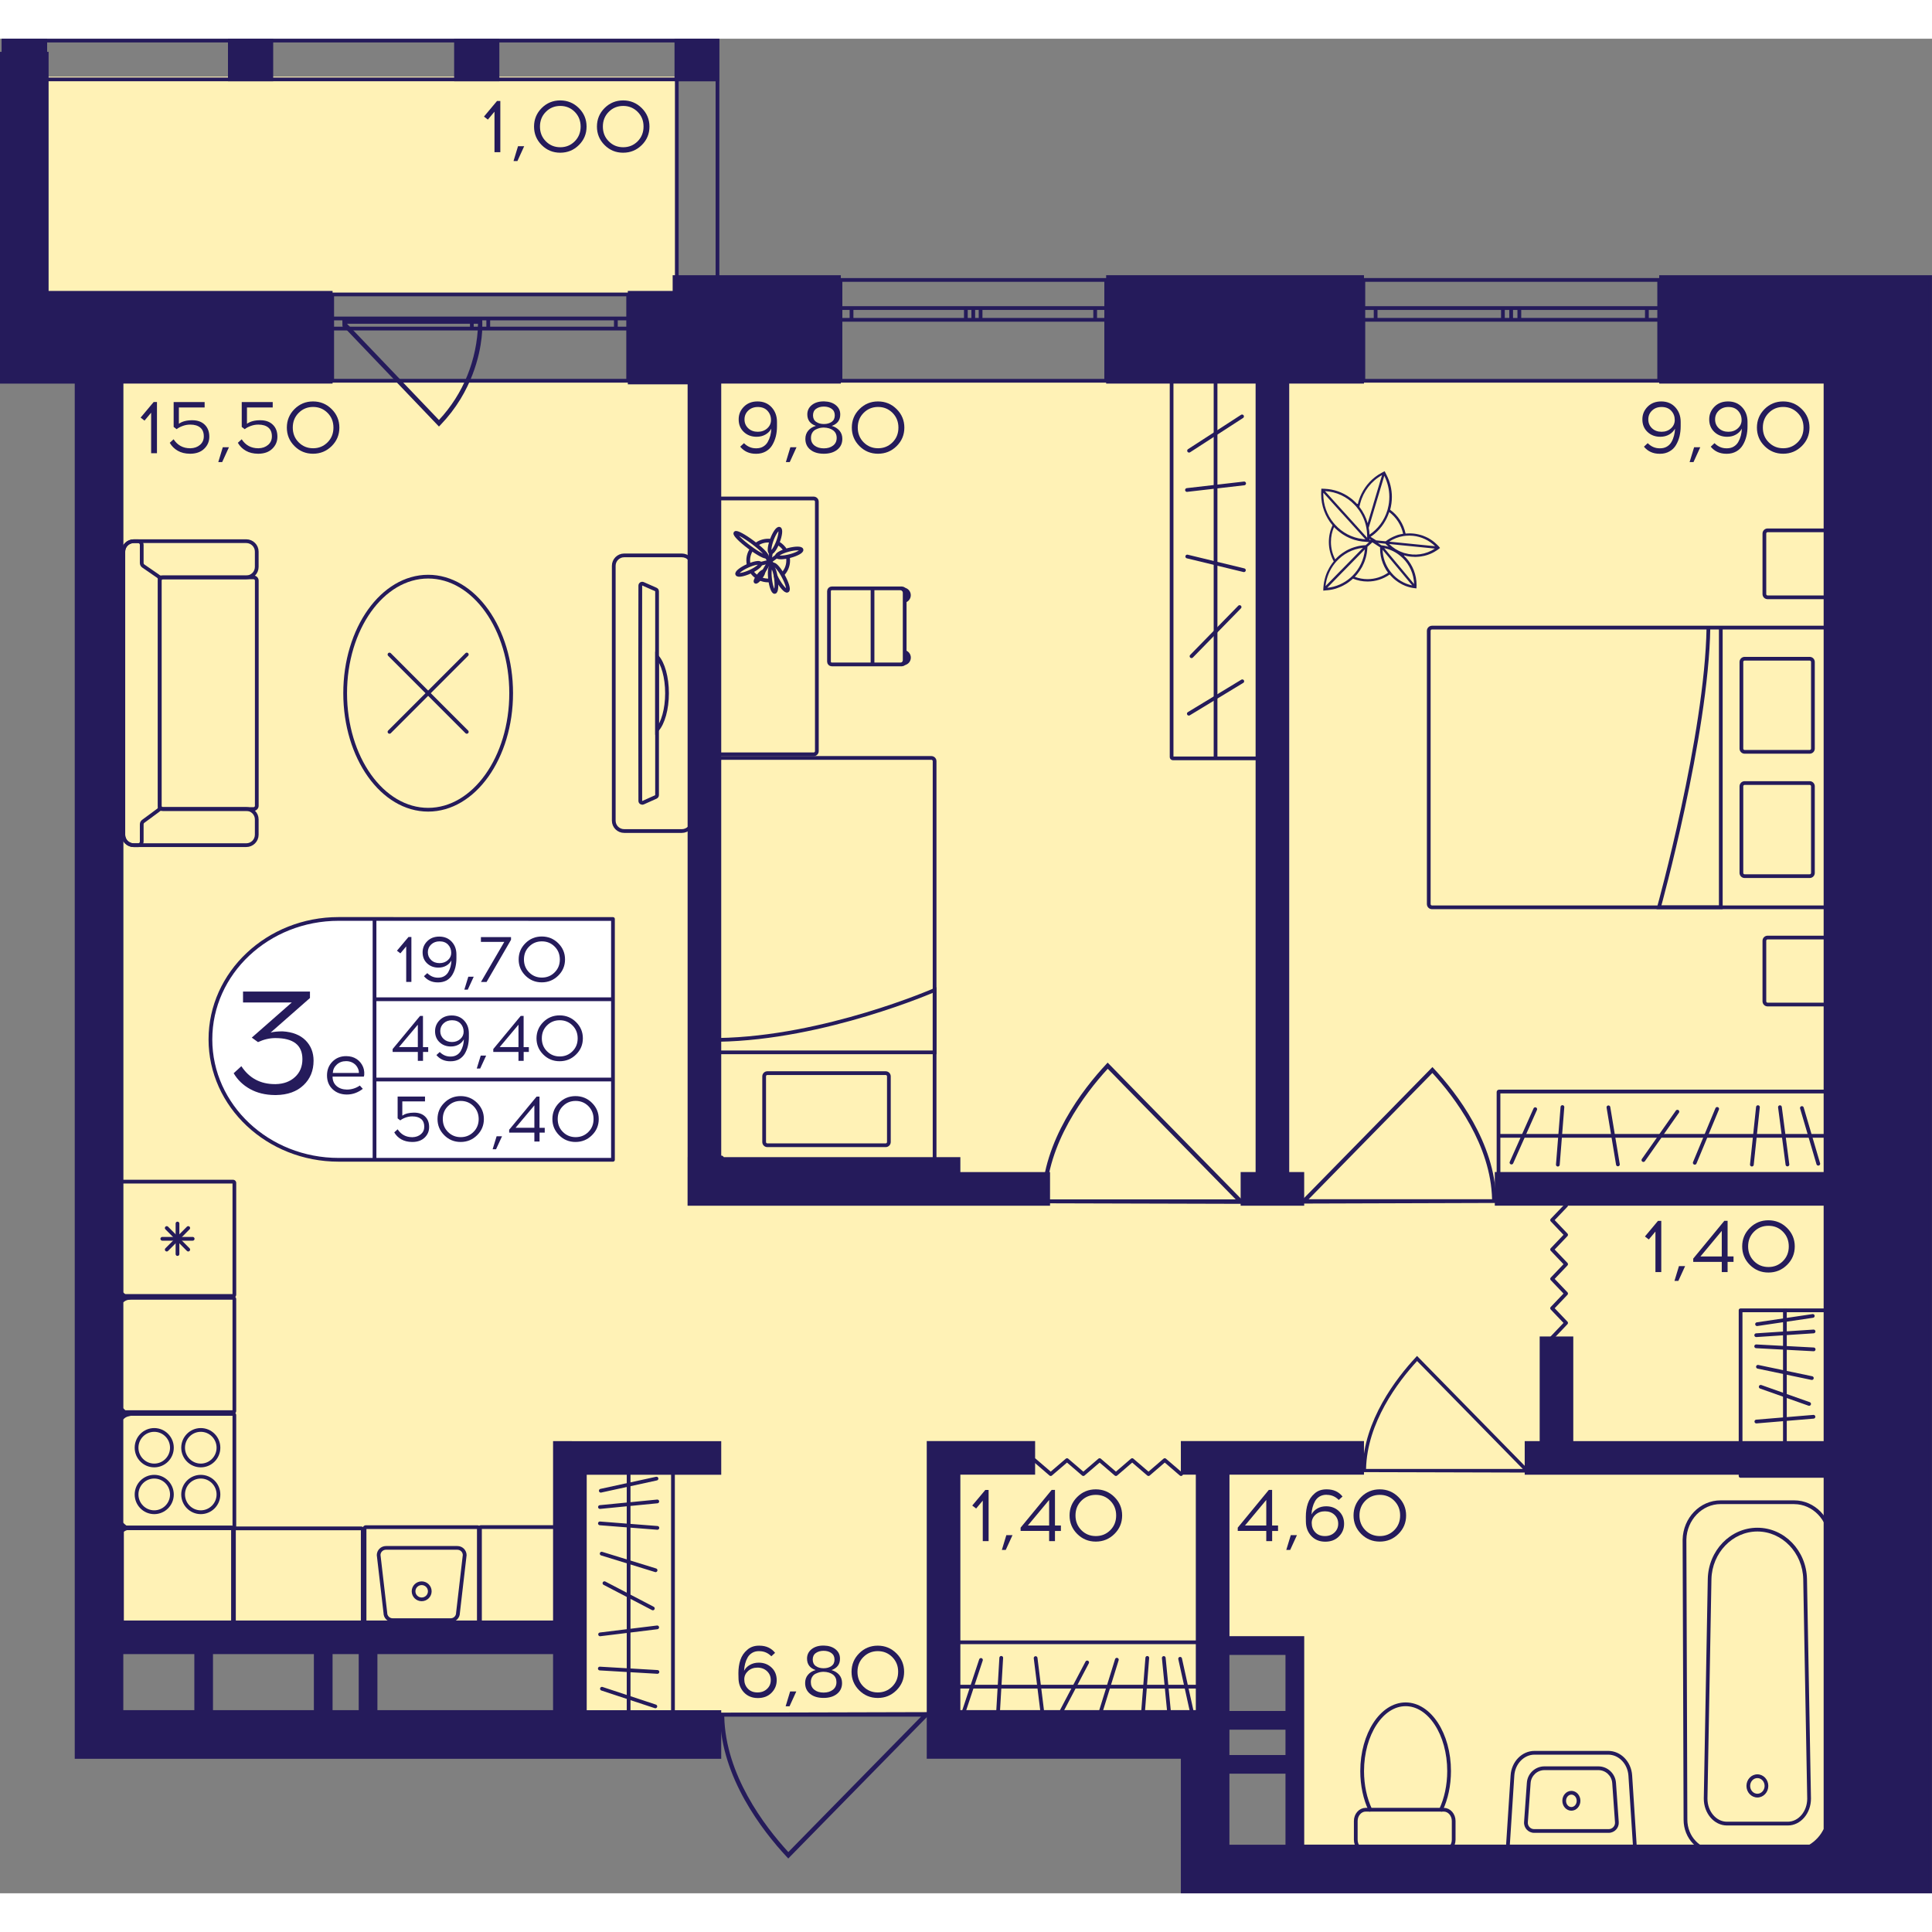 <?xml version="1.0" encoding="utf-8"?>
<!-- Generator: Adobe Illustrator 24.3.0, SVG Export Plug-In . SVG Version: 6.00 Build 0)  -->
<svg version="1.1" id="Слой_1" xmlns="http://www.w3.org/2000/svg" xmlns:xlink="http://www.w3.org/1999/xlink" x="0px" y="0px"
	 viewBox="0 0 417.12 400.4" style="enable-background:new 0 0 417.12 400.4;" xml:space="preserve" width="200" height="200">
<rect x="0" y="0" width="417.12" height="400.4" fill="#808080" stroke="none"/>
<path style="fill:#FFF2B6;" d="M22.99,74.05H403.8v319.49c-40.88,0.06-81.76,0.12-122.63,0.17c0-16.14,0-32.27,0-48.41
	c-6.45,0-12.91,0-19.36,0c-0.5,8.56-1,17.12-1.5,25.69c-18.86,0.04-37.73,0.09-56.59,0.13c0-3.23,0-6.45,0-9.68
	c-26.89,0-53.79,0-80.68,0c0-4.36,0-8.72,0-13.08c-33.35,0-66.7,0-100.04,0C22.99,256.93,22.99,165.49,22.99,74.05z"/>
<rect x="6.74" y="8.18" transform="matrix(-1 -1.224647e-16 1.224647e-16 -1 152.831 63.046)" style="fill:#FFF2B6;" width="139.35" height="46.68"/>
<g>
	<path style="fill:none;stroke:#251B5B;stroke-width:0.807;stroke-miterlimit:10;" d="M71.72,55.21h63.9v18.64l-63.9,0V55.21z
		 M135.62,55.21h-63.9 M135.62,73.84l-63.9,0 M135.62,60.4h-2.66v2.18h2.66V60.4z M103.65,62.58h1.76V60.4h-1.76V62.58z
		 M132.97,60.4h-27.55v2.18l27.55,0V60.4z M103.65,60.4h-1.78v2.18h1.78V60.4z M71.72,62.58h2.66V60.4h-2.66V62.58z M101.87,60.4
		H74.38v2.18h27.49V60.4z M135.62,60.4h-2.66 M132.97,60.4v2.18 M132.97,62.58h2.66 M103.65,62.58h1.76 M105.42,62.58V60.4
		 M105.42,60.4h-1.76 M132.97,60.4h-27.55 M105.42,62.58l27.55,0 M103.65,60.4h-1.78 M101.87,60.4v2.18 M101.87,62.58h1.78
		 M71.72,62.58h2.66 M74.38,62.58V60.4 M74.38,60.4h-2.66 M101.87,60.4H74.38 M74.38,62.58h27.49"/>
</g>
<g>
	<path style="fill:none;stroke:#251B5B;stroke-width:0.807;stroke-miterlimit:10;" d="M181.46,52.08l57.37,0v21.77h-57.37V52.08z
		 M238.83,52.08l-57.37,0 M238.83,73.85h-57.37 M238.83,58.15h-2.38v2.54h2.38V58.15z M210.13,60.69h1.58v-2.54h-1.58V60.69z
		 M236.45,58.15l-24.74,0v2.54h24.74V58.15z M210.13,58.15h-1.6v2.54h1.6V58.15z M181.46,60.69h2.38v-2.54h-2.38V60.69z
		 M208.53,58.15h-24.68v2.54l24.68,0V58.15z M238.83,58.15h-2.38 M236.45,58.15v2.54 M236.45,60.69h2.38 M210.13,60.69h1.58
		 M211.71,60.69v-2.54 M211.71,58.15h-1.58 M236.45,58.15l-24.74,0 M211.71,60.69h24.74 M210.13,58.15h-1.6 M208.53,58.15v2.54
		 M208.53,60.69h1.6 M181.46,60.69h2.38 M183.84,60.69v-2.54 M183.84,58.15h-2.38 M208.53,58.15h-24.68 M183.84,60.69l24.68,0"/>
</g>
<g>
	<path style="fill:none;stroke:#251B5B;stroke-width:0.807;stroke-miterlimit:10;" d="M294.35,52.08l63.87,0v21.77h-63.87V52.08z
		 M358.22,52.08l-63.87,0 M358.22,73.85h-63.87 M358.22,58.15h-2.65v2.54h2.65V58.15z M326.26,60.69h1.76v-2.54h-1.76V60.69z
		 M355.56,58.15l-27.54,0v2.54h27.54V58.15z M326.26,58.15h-1.78v2.54h1.78V58.15z M294.35,60.69H297v-2.54h-2.65V60.69z
		 M324.48,58.15H297v2.54l27.48,0V58.15z M358.22,58.15h-2.65 M355.56,58.15v2.54 M355.56,60.69h2.65 M326.26,60.69h1.76
		 M328.03,60.69v-2.54 M328.03,58.15h-1.76 M355.56,58.15l-27.54,0 M328.03,60.69h27.54 M326.26,58.15h-1.78 M324.48,58.15v2.54
		 M324.48,60.69h1.78 M294.35,60.69H297 M297,60.69v-2.54 M297,58.15h-2.65 M324.48,58.15H297 M297,60.69l27.48,0"/>
</g>
<g>
	<rect x="0.4" y="0" style="fill:#251B5B;" width="9.76" height="9.18"/>
	<rect x="145.63" y="0" style="fill:#251B5B;" width="9.59" height="9.18"/>
	<rect x="98.05" y="0" style="fill:#251B5B;" width="9.76" height="9.18"/>
	<rect x="49.22" y="0" style="fill:#251B5B;" width="9.76" height="9.18"/>
	<g>
		<path style="fill:#251B5B;" d="M9.36,0.81l0,56.3H1.21l0-56.3H9.36 M10.17,0H0.4l0,57.92h9.76L10.17,0L10.17,0z"/>
	</g>
	<g>
		<path style="fill:#251B5B;" d="M154.5,0.81l0,56.3h-7.98l0-56.3H154.5 M155.31,0h-9.59l0,57.92h9.59L155.31,0L155.31,0z"/>
	</g>
	<g>
		<path style="fill:#251B5B;" d="M154.42,0.81v7.57l-153.21,0V0.81L154.42,0.81 M155.23,0L0.4,0v9.18l154.82,0V0L155.23,0z"/>
	</g>
</g>
<g>
	<path style="fill:#251B5B;" d="M95.12,83.37c1.65-1.72,3.09-3.59,4.31-5.59c4.34-7.15,4.65-13.82,4.69-15.18
		c0.02-0.86,0.01-1.56-0.01-2.01c-0.28-0.01-0.56-0.02-0.84-0.04H73.98l-0.07-0.07c0.02,0.49,0.03,0.98,0.05,1.47l20.81,21.78
		L95.12,83.37z M74.92,61.54h28.3c-0.23,7.81-3.18,15.14-8.45,20.78L74.92,61.54z"/>
</g>
<polyline style="fill:none;stroke:#251B5B;stroke-width:0.807;stroke-linecap:round;stroke-linejoin:round;stroke-miterlimit:10;" points="
	223.34,306.88 226.85,309.9 230.37,306.88 233.89,309.9 237.41,306.88 240.93,309.9 244.44,306.88 247.96,309.9 251.47,306.88 
	254.99,309.9 "/>
<path style="fill:#251B5B;" d="M155.31,361.41c0,0.29,0.01,0.57,0.01,0.87h0.12c0.29,13.13,9.11,24.56,14.42,30.26l0.33,0.35
	l30-30.61h0.19c0-0.33,0-0.66,0-0.99C185.35,361.32,170.33,361.37,155.31,361.41z M198.85,362.27L170.2,391.5
	c-5.23-5.7-13.54-16.7-13.83-29.23L198.85,362.27z"/>
<path style="fill:#251B5B;" d="M294.08,309.47c0-0.23,0.01-0.45,0.01-0.69h0.1c0.23-10.46,7.26-19.57,11.49-24.11l0.26-0.28
	l23.9,24.39h0.15c0,0.26,0,0.53,0,0.79C318.01,309.54,306.05,309.5,294.08,309.47z M328.77,308.78l-22.82-23.29
	c-4.17,4.54-10.79,13.31-11.02,23.29L328.77,308.78z"/>
<path style="fill:#251B5B;" d="M323.12,251.36c0-0.27-0.01-0.53-0.01-0.81H323c-0.27-12.24-8.49-22.9-13.44-28.21l-0.3-0.32
	l-27.97,28.54h-0.18c0,0.31,0,0.62,0,0.93C295.12,251.44,309.12,251.4,323.12,251.36z M282.54,250.55l26.71-27.25
	c4.88,5.31,12.62,15.57,12.89,27.25L282.54,250.55z"/>
<path style="fill:#251B5B;" d="M224.79,251.43c0-0.28,0.01-0.55,0.01-0.84h0.12c0.28-12.67,8.79-23.7,13.91-29.19l0.31-0.34
	l28.94,29.53h0.19c0,0.32,0,0.64,0,0.96C253.77,251.51,239.28,251.47,224.79,251.43z M266.79,250.59l-27.63-28.2
	c-5.05,5.5-13.06,16.11-13.34,28.2L266.79,250.59z"/>
<polyline style="fill:none;stroke:#251B5B;stroke-width:0.807;stroke-linecap:round;stroke-linejoin:round;stroke-miterlimit:10;" points="
	338.12,251.9 335.1,255.06 338.12,258.24 335.1,261.41 338.12,264.58 335.1,267.75 338.12,270.92 335.1,274.09 338.12,277.26 
	335.1,280.43 "/>
<g>
	<path style="fill:#251B5B;" d="M49.9,321.82v23.76H26.74v-23.76H49.9 M50,321.01H26.63c-0.39,0-0.7,0.31-0.7,0.7v23.97
		c0,0.39,0.31,0.7,0.7,0.7H50c0.39,0,0.7-0.31,0.7-0.7v-23.97C50.7,321.33,50.39,321.01,50,321.01L50,321.01z"/>
</g>
<g>
	<g>
		<path style="fill:#251B5B;" d="M102.98,321.75v23.76H79.11v-23.76H102.98 M103.09,320.95H79c-0.39,0-0.7,0.31-0.7,0.7v23.97
			c0,0.39,0.31,0.7,0.7,0.7h24.09c0.39,0,0.7-0.31,0.7-0.7v-23.97C103.78,321.26,103.47,320.95,103.09,320.95L103.09,320.95z"/>
	</g>
	<g>
		<path style="fill:#251B5B;" d="M98.75,326.23c0.63,0,1.15,0.5,1.17,1.12l-1.44,12.42l-0.01,0.05v0.05c0,0.64-0.52,1.16-1.17,1.16
			H84.77c-0.64,0-1.17-0.52-1.17-1.16v-0.05l-0.01-0.05l-1.44-12.42c0.02-0.62,0.54-1.12,1.17-1.12H98.75 M98.75,325.43H83.33
			c-1.09,0-1.98,0.88-1.98,1.97l1.45,12.48c0,1.09,0.88,1.97,1.98,1.97h12.53c1.09,0,1.98-0.88,1.98-1.97l1.45-12.48
			C100.73,326.31,99.85,325.43,98.75,325.43L98.75,325.43z"/>
	</g>
	<g>
		<path style="fill:#251B5B;" d="M91.04,333.86c0.74,0,1.35,0.6,1.35,1.34s-0.6,1.34-1.35,1.34s-1.35-0.6-1.35-1.34
			S90.3,333.86,91.04,333.86 M91.04,333.06c-1.19,0-2.15,0.96-2.15,2.14s0.96,2.14,2.15,2.14s2.15-0.96,2.15-2.14
			S92.23,333.06,91.04,333.06L91.04,333.06z"/>
	</g>
</g>
<g>
	<g>
		<path style="fill:#251B5B;" d="M50.2,297.31v23.87H26.44v-23.87H50.2 M50.31,296.51H26.33c-0.39,0-0.7,0.31-0.7,0.7v24.09
			c0,0.39,0.31,0.7,0.7,0.7h23.97c0.39,0,0.7-0.31,0.7-0.7v-24.09C51.01,296.82,50.69,296.51,50.31,296.51L50.31,296.51z"/>
	</g>
	<g>
		<g>
			<path style="fill:#251B5B;" d="M43.35,300.77c1.88,0,3.41,1.54,3.41,3.43s-1.53,3.43-3.41,3.43c-1.88,0-3.41-1.54-3.41-3.43
				S41.46,300.77,43.35,300.77 M43.35,299.96c-2.33,0-4.22,1.9-4.22,4.24s1.89,4.24,4.22,4.24s4.22-1.9,4.22-4.24
				S45.68,299.96,43.35,299.96L43.35,299.96z"/>
		</g>
		<g>
			<path style="fill:#251B5B;" d="M33.3,310.86c1.88,0,3.41,1.54,3.41,3.43s-1.53,3.43-3.41,3.43c-1.88,0-3.41-1.54-3.41-3.43
				S31.41,310.86,33.3,310.86 M33.3,310.06c-2.33,0-4.22,1.9-4.22,4.24s1.89,4.24,4.22,4.24s4.22-1.9,4.22-4.24
				S35.63,310.06,33.3,310.06L33.3,310.06z"/>
		</g>
		<g>
			<path style="fill:#251B5B;" d="M43.35,310.86c1.88,0,3.41,1.54,3.41,3.43s-1.53,3.43-3.41,3.43c-1.88,0-3.41-1.54-3.41-3.43
				S41.46,310.86,43.35,310.86 M43.35,310.06c-2.33,0-4.22,1.9-4.22,4.24s1.89,4.24,4.22,4.24s4.22-1.9,4.22-4.24
				S45.68,310.06,43.35,310.06L43.35,310.06z"/>
		</g>
		<g>
			<path style="fill:#251B5B;" d="M33.3,300.77c1.88,0,3.41,1.54,3.41,3.43s-1.53,3.43-3.41,3.43c-1.88,0-3.41-1.54-3.41-3.43
				S31.41,300.77,33.3,300.77 M33.3,299.96c-2.33,0-4.22,1.9-4.22,4.24s1.89,4.24,4.22,4.24s4.22-1.9,4.22-4.24
				S35.63,299.96,33.3,299.96L33.3,299.96z"/>
		</g>
	</g>
</g>
<g>
	<g>
		<path style="fill:#251B5B;" d="M50.2,247.16v23.87H26.44v-23.87H50.2 M50.31,246.35H26.33c-0.39,0-0.7,0.31-0.7,0.7v24.09
			c0,0.39,0.31,0.7,0.7,0.7h23.97c0.39,0,0.7-0.31,0.7-0.7v-24.09C51.01,246.67,50.69,246.35,50.31,246.35L50.31,246.35z"/>
	</g>
	<g>
		
			<line style="fill:none;stroke:#251B5B;stroke-width:0.807;stroke-linecap:round;stroke-miterlimit:10;" x1="41.6" y1="259.1" x2="35.04" y2="259.1"/>
		
			<line style="fill:none;stroke:#251B5B;stroke-width:0.807;stroke-linecap:round;stroke-miterlimit:10;" x1="40.64" y1="261.43" x2="36" y2="256.77"/>
		
			<line style="fill:none;stroke:#251B5B;stroke-width:0.807;stroke-linecap:round;stroke-miterlimit:10;" x1="38.32" y1="262.39" x2="38.32" y2="255.8"/>
		
			<line style="fill:none;stroke:#251B5B;stroke-width:0.807;stroke-linecap:round;stroke-miterlimit:10;" x1="36" y1="261.43" x2="40.64" y2="256.77"/>
	</g>
</g>
<g>
	<path style="fill:#251B5B;" d="M50.2,272.25v23.87H26.44v-23.87H50.2 M50.31,271.45H26.33c-0.39,0-0.7,0.31-0.7,0.7v24.09
		c0,0.39,0.31,0.7,0.7,0.7h23.97c0.39,0,0.7-0.31,0.7-0.7v-24.09C51.01,271.76,50.69,271.45,50.31,271.45L50.31,271.45z"/>
</g>
<g>
	<path style="fill:#251B5B;" d="M77.91,322.02v23.76h-27v-23.76H77.91 M77.96,321.21H50.85c-0.42,0-0.75,0.34-0.75,0.75v23.87
		c0,0.42,0.34,0.75,0.75,0.75h27.11c0.42,0,0.75-0.34,0.75-0.75v-23.87C78.72,321.55,78.38,321.21,77.96,321.21L77.96,321.21z"/>
</g>
<g>
	<path style="fill:none;stroke:#251B5B;stroke-width:0.807;stroke-miterlimit:10;" d="M201.78,241.95v-85.97
		c0-0.39-0.31-0.7-0.7-0.7h-45.26c-0.39,0-0.7,0.31-0.7,0.7v85.97c0,0.39,0.31,0.7,0.7,0.7h45.26
		C201.46,242.65,201.78,242.33,201.78,241.95z"/>
	<path style="fill:none;stroke:#251B5B;stroke-width:0.807;stroke-miterlimit:10;" d="M164.98,224.03v14.17
		c0,0.39,0.31,0.7,0.7,0.7h25.53c0.39,0,0.7-0.31,0.7-0.7v-14.17c0-0.39-0.31-0.7-0.7-0.7h-25.53
		C165.29,223.33,164.98,223.64,164.98,224.03z"/>
	<path style="fill:none;stroke:#251B5B;stroke-width:0.807;stroke-miterlimit:10;" d="M155.12,218.84h46.66v-13.45
		c0,0-23.7,10.38-46.66,10.76"/>
</g>
<g>
	<path style="fill:none;stroke:#251B5B;stroke-width:0.807;stroke-miterlimit:10;" d="M167.94,108.89
		c0.69,0.38,1.27,0.95,1.67,1.63"/>
	<path style="fill:none;stroke:#251B5B;stroke-width:0.807;stroke-miterlimit:10;" d="M166.64,108.43L166.64,108.43
		c-0.26-0.05-0.52-0.07-0.78-0.07c-1,0-1.92,0.33-2.65,0.9"/>
	<path style="fill:none;stroke:#251B5B;stroke-width:0.807;stroke-miterlimit:10;" d="M162.25,115.02
		c0.34,0.51,0.78,0.95,1.31,1.27h0.01"/>
	<path style="fill:none;stroke:#251B5B;stroke-width:0.807;stroke-miterlimit:10;" d="M167.51,116.62
		c0.07-0.03,0.14-0.06,0.21-0.09"/>
	<path style="fill:none;stroke:#251B5B;stroke-width:0.807;stroke-miterlimit:10;" d="M170.09,111.8c0.05,0.28,0.08,0.56,0.08,0.85
		c0,1.19-0.48,2.25-1.25,3.02"/>
	<path style="fill:none;stroke:#251B5B;stroke-width:0.807;stroke-miterlimit:10;" d="M166.26,116.94
		c-0.13,0.01-0.27,0.02-0.4,0.02c-0.63,0-1.22-0.13-1.76-0.37"/>
	<path style="fill:none;stroke:#251B5B;stroke-width:0.807;stroke-miterlimit:10;" d="M161.68,113.75
		c-0.09-0.35-0.14-0.72-0.14-1.1c0-0.93,0.29-1.78,0.79-2.48"/>
	<g>
		<path style="fill:none;stroke:#251B5B;stroke-width:0.807;stroke-miterlimit:10;" d="M167.39,115.89
			c0.1,0.21,0.21,0.43,0.33,0.65c0.03,0.05,0.05,0.11,0.08,0.16c0.85,1.55,1.84,2.66,2.19,2.46c0.36-0.2-0.04-1.61-0.9-3.17
			c-0.06-0.1-0.11-0.21-0.17-0.31c-0.81-1.39-1.69-2.33-2.02-2.15c-0.06,0.03-0.1,0.1-0.11,0.19c-0.03,0.11-0.02,0.27,0.01,0.45"/>
		
			<ellipse transform="matrix(0.992 -0.126 0.126 0.992 -13.346 21.892)" style="fill:none;stroke:#251B5B;stroke-width:0.807;stroke-miterlimit:10;" cx="166.88" cy="116.75" rx="0.64" ry="2.78"/>
		
			<ellipse transform="matrix(0.602 -0.798 0.798 0.602 -27.468 177.144)" style="fill:none;stroke:#251B5B;stroke-width:0.807;stroke-miterlimit:10;" cx="164.05" cy="116.14" rx="1.37" ry="0.31"/>
		
			<ellipse transform="matrix(0.599 -0.801 0.801 0.599 -22.403 173.675)" style="fill:none;stroke:#251B5B;stroke-width:0.807;stroke-miterlimit:10;" cx="162.08" cy="109.19" rx="0.64" ry="4.21"/>
		
			<ellipse transform="matrix(0.91 -0.414 0.414 0.91 -32.894 77.197)" style="fill:none;stroke:#251B5B;stroke-width:0.807;stroke-miterlimit:10;" cx="161.7" cy="114.51" rx="2.74" ry="0.69"/>
		
			<ellipse transform="matrix(0.967 -0.255 0.255 0.967 -22.675 47.114)" style="fill:none;stroke:#251B5B;stroke-width:0.807;stroke-miterlimit:10;" cx="170.38" cy="111.02" rx="2.74" ry="0.69"/>
		
			<ellipse transform="matrix(0.351 -0.936 0.936 0.351 7.129 227.012)" style="fill:none;stroke:#251B5B;stroke-width:0.807;stroke-miterlimit:10;" cx="167.4" cy="108.36" rx="2.73" ry="0.7"/>
		
			<polyline style="fill:none;stroke:#251B5B;stroke-width:0.807;stroke-linecap:round;stroke-linejoin:round;stroke-miterlimit:10;" points="
			167.73,111.72 166.15,112.89 166.91,113.53 		"/>
		
			<polyline style="fill:none;stroke:#251B5B;stroke-width:0.807;stroke-linecap:round;stroke-linejoin:round;stroke-miterlimit:10;" points="
			166.53,113.99 166.15,112.89 166.44,110.92 		"/>
		
			<polyline style="fill:none;stroke:#251B5B;stroke-width:0.807;stroke-linecap:round;stroke-linejoin:round;stroke-miterlimit:10;" points="
			165.45,111.71 166.15,112.89 164.19,113.37 		"/>
		
			<line style="fill:none;stroke:#251B5B;stroke-width:0.807;stroke-miterlimit:10;" x1="166.15" y1="112.89" x2="164.87" y2="115.05"/>
	</g>
	<polygon style="fill:#251B5B;" points="166.8,113.72 166.57,114.01 166.22,113.1 166.8,113.44 	"/>
</g>
<g>
	<g>
		<path style="fill:#251B5B;" d="M195.33,132c0.76,0.16,1.32,0.82,1.32,1.62c0,0.92-0.74,1.65-1.64,1.65c-0.34,0-0.66-0.1-0.93-0.27
			c0.72-0.29,1.25-1,1.25-1.84V132z"/>
		<path style="fill:#251B5B;" d="M195,118.49c0.9,0,1.64,0.74,1.64,1.65c0,0.81-0.56,1.47-1.32,1.63v-1.16
			c0-0.82-0.53-1.53-1.25-1.83C194.35,118.59,194.67,118.49,195,118.49z"/>
		<g>
			<g>
				<path style="fill:none;stroke:#251B5B;stroke-width:0.807;stroke-miterlimit:10;" d="M178.98,134.49v-15.22
					c0-0.33,0.27-0.6,0.6-0.6l15.14,0c0.33,0,0.6,0.27,0.6,0.6v15.22c0,0.33-0.27,0.6-0.6,0.6h-15.14
					C179.25,135.09,178.98,134.82,178.98,134.49z"/>
				
					<line style="fill:none;stroke:#251B5B;stroke-width:0.807;stroke-miterlimit:10;" x1="188.38" y1="118.49" x2="188.38" y2="135.27"/>
			</g>
		</g>
	</g>
	<path style="fill:none;stroke:#251B5B;stroke-width:0.807;stroke-miterlimit:10;" d="M154.45,153.8l0-53.84
		c0-0.39,0.31-0.7,0.7-0.7l20.51,0c0.39,0,0.7,0.31,0.7,0.7l0,53.84c0,0.39-0.31,0.7-0.7,0.7l-20.51,0
		C154.76,154.5,154.45,154.19,154.45,153.8z"/>
</g>
<g>
	<g>
		<g>
			<path style="fill:#251B5B;" d="M271.53,74.17v80.8h-18.18v-80.8H271.53 M271.64,73.36h-18.39c-0.39,0-0.7,0.31-0.7,0.7v81.01
				c0,0.39,0.31,0.7,0.7,0.7h18.39c0.39,0,0.7-0.31,0.7-0.7V74.06C272.34,73.67,272.02,73.36,271.64,73.36L271.64,73.36z"/>
		</g>
	</g>
	
		<line style="fill:none;stroke:#251B5B;stroke-width:0.807;stroke-miterlimit:10;" x1="262.44" y1="74.38" x2="262.44" y2="155.46"/>
	
		<line style="fill:none;stroke:#251B5B;stroke-width:0.807;stroke-linecap:round;stroke-miterlimit:10;" x1="268.61" y1="96.01" x2="256.27" y2="97.43"/>
	
		<line style="fill:none;stroke:#251B5B;stroke-width:0.807;stroke-linecap:round;stroke-miterlimit:10;" x1="268.56" y1="114.75" x2="256.33" y2="111.79"/>
	
		<line style="fill:none;stroke:#251B5B;stroke-width:0.807;stroke-linecap:round;stroke-miterlimit:10;" x1="267.63" y1="122.7" x2="257.25" y2="133.32"/>
	
		<line style="fill:none;stroke:#251B5B;stroke-width:0.807;stroke-linecap:round;stroke-miterlimit:10;" x1="268.21" y1="138.73" x2="256.67" y2="145.73"/>
	
		<line style="fill:none;stroke:#251B5B;stroke-width:0.807;stroke-linecap:round;stroke-miterlimit:10;" x1="268.16" y1="81.54" x2="256.72" y2="88.95"/>
</g>
<g>
	<g>
		<path style="fill:none;stroke:#251B5B;stroke-width:0.807;stroke-miterlimit:10;" d="M394.43,187.53h-85.26
			c-0.39,0-0.7-0.31-0.7-0.7v-58.99c0-0.39,0.31-0.7,0.7-0.7l85.26,0c0.39,0,0.7,0.31,0.7,0.7v58.99
			C395.14,187.22,394.82,187.53,394.43,187.53z"/>
		<g>
			<path style="fill:none;stroke:#251B5B;stroke-width:0.807;stroke-miterlimit:10;" d="M376.67,133.86h14.04
				c0.39,0,0.7,0.31,0.7,0.7v18.7c0,0.39-0.31,0.7-0.7,0.7h-14.04c-0.39,0-0.7-0.31-0.7-0.7v-18.7
				C375.97,134.17,376.29,133.86,376.67,133.86z"/>
			<path style="fill:none;stroke:#251B5B;stroke-width:0.807;stroke-miterlimit:10;" d="M376.67,160.7h14.04
				c0.39,0,0.7,0.31,0.7,0.7v18.7c0,0.39-0.31,0.7-0.7,0.7h-14.04c-0.39,0-0.7-0.31-0.7-0.7v-18.7
				C375.97,161.02,376.29,160.7,376.67,160.7z"/>
		</g>
		<path style="fill:none;stroke:#251B5B;stroke-width:0.807;stroke-miterlimit:10;" d="M371.52,127.14v60.39h-13.35
			c0,0,10.3-37.1,10.68-60.39"/>
	</g>
	<path style="fill:none;stroke:#251B5B;stroke-width:0.807;stroke-linecap:round;stroke-miterlimit:10;" d="M381.63,106.14h12.8
		c0.39,0,0.7,0.31,0.7,0.7v13.06c0,0.39-0.31,0.7-0.7,0.7h-12.8c-0.39,0-0.7-0.31-0.7-0.7v-13.06
		C380.93,106.46,381.24,106.14,381.63,106.14z"/>
	<path style="fill:none;stroke:#251B5B;stroke-width:0.807;stroke-linecap:round;stroke-miterlimit:10;" d="M381.63,194.06h12.8
		c0.39,0,0.7,0.31,0.7,0.7v13.06c0,0.39-0.31,0.7-0.7,0.7l-12.8,0c-0.39,0-0.7-0.31-0.7-0.7v-13.06
		C380.93,194.37,381.24,194.06,381.63,194.06z"/>
</g>
<g>
	<path style="fill:none;stroke:#251B5B;stroke-width:0.807;stroke-miterlimit:10;" d="M147.21,111.55l-12.44,0
		c-1.26,0-2.26,1.01-2.26,2.25l0,55.01c0,1.25,1,2.25,2.26,2.25h12.44c1.24,0,2.26-1,2.26-2.25l0-55.01
		C149.47,112.56,148.45,111.55,147.21,111.55z M141.86,163.31c0,0.16-0.11,0.32-0.26,0.39l-2.76,1.24c-0.29,0.11-0.6-0.08-0.6-0.39
		c0-1.96-0.02-8.1-0.02-15.34v-15.79c0-7.24,0.02-13.39,0.02-15.34c0-0.32,0.31-0.51,0.6-0.39l2.76,1.22
		c0.15,0.06,0.26,0.23,0.26,0.4L141.86,163.31z"/>
	<g>
		<path style="fill:none;stroke:#251B5B;stroke-width:0.807;stroke-miterlimit:10;" d="M144.01,141.31c0,3.44-0.87,6.45-2.15,7.91
			l0-15.82C143.14,134.86,144.01,137.85,144.01,141.31z"/>
	</g>
</g>
<g>
	<g>
		<g>
			<path style="fill:#251B5B;" d="M259.02,346.62v18.33h-52.66v-18.33H259.02 M259.14,345.81h-52.9c-0.38,0-0.69,0.31-0.69,0.69
				v18.57c0,0.38,0.31,0.69,0.69,0.69h52.9c0.38,0,0.69-0.31,0.69-0.69V346.5C259.83,346.12,259.52,345.81,259.14,345.81
				L259.14,345.81z"/>
		</g>
	</g>
	
		<line style="fill:none;stroke:#251B5B;stroke-width:0.807;stroke-miterlimit:10;" x1="205.79" y1="355.79" x2="259.65" y2="355.79"/>
	
		<line style="fill:none;stroke:#251B5B;stroke-width:0.807;stroke-linecap:round;stroke-miterlimit:10;" x1="215.44" y1="362" x2="216.17" y2="349.57"/>
	
		<line style="fill:none;stroke:#251B5B;stroke-width:0.807;stroke-linecap:round;stroke-miterlimit:10;" x1="225.12" y1="361.95" x2="223.59" y2="349.62"/>
	
		<line style="fill:none;stroke:#251B5B;stroke-width:0.807;stroke-linecap:round;stroke-miterlimit:10;" x1="257.44" y1="361.8" x2="254.79" y2="349.77"/>
	
		<line style="fill:none;stroke:#251B5B;stroke-width:0.807;stroke-linecap:round;stroke-miterlimit:10;" x1="229.23" y1="361.01" x2="234.72" y2="350.56"/>
	
		<line style="fill:none;stroke:#251B5B;stroke-width:0.807;stroke-linecap:round;stroke-miterlimit:10;" x1="237.52" y1="361.61" x2="241.13" y2="349.97"/>
	
		<line style="fill:none;stroke:#251B5B;stroke-width:0.807;stroke-linecap:round;stroke-miterlimit:10;" x1="246.73" y1="361.99" x2="247.7" y2="349.58"/>
	
		<line style="fill:none;stroke:#251B5B;stroke-width:0.807;stroke-linecap:round;stroke-miterlimit:10;" x1="252.47" y1="361.98" x2="251.26" y2="349.6"/>
	
		<line style="fill:none;stroke:#251B5B;stroke-width:0.807;stroke-linecap:round;stroke-miterlimit:10;" x1="207.96" y1="361.55" x2="211.79" y2="350.02"/>
</g>
<g>
	<g>
		<g>
			<path style="fill:#251B5B;" d="M144.89,309.29v52.33h-18.33v-52.33L144.89,309.29 M145.05,308.49l-18.64,0
				c-0.36,0-0.65,0.29-0.65,0.65v52.64c0,0.36,0.29,0.65,0.65,0.65h18.64c0.36,0,0.65-0.29,0.65-0.65v-52.64
				C145.7,308.78,145.41,308.49,145.05,308.49L145.05,308.49z"/>
		</g>
	</g>
	
		<line style="fill:none;stroke:#251B5B;stroke-width:0.807;stroke-miterlimit:10;" x1="135.72" y1="362.2" x2="135.72" y2="308.67"/>
	
		<line style="fill:none;stroke:#251B5B;stroke-width:0.807;stroke-linecap:round;stroke-miterlimit:10;" x1="141.94" y1="352.61" x2="129.5" y2="351.88"/>
	
		<line style="fill:none;stroke:#251B5B;stroke-width:0.807;stroke-linecap:round;stroke-miterlimit:10;" x1="141.89" y1="342.99" x2="129.56" y2="344.5"/>
	
		<line style="fill:none;stroke:#251B5B;stroke-width:0.807;stroke-linecap:round;stroke-miterlimit:10;" x1="141.74" y1="310.87" x2="129.71" y2="313.49"/>
	
		<line style="fill:none;stroke:#251B5B;stroke-width:0.807;stroke-linecap:round;stroke-miterlimit:10;" x1="140.95" y1="338.9" x2="130.5" y2="333.45"/>
	
		<line style="fill:none;stroke:#251B5B;stroke-width:0.807;stroke-linecap:round;stroke-miterlimit:10;" x1="141.54" y1="330.66" x2="129.9" y2="327.07"/>
	
		<line style="fill:none;stroke:#251B5B;stroke-width:0.807;stroke-linecap:round;stroke-miterlimit:10;" x1="141.93" y1="321.51" x2="129.52" y2="320.54"/>
	
		<line style="fill:none;stroke:#251B5B;stroke-width:0.807;stroke-linecap:round;stroke-miterlimit:10;" x1="141.91" y1="315.8" x2="129.53" y2="317.01"/>
	
		<line style="fill:none;stroke:#251B5B;stroke-width:0.807;stroke-linecap:round;stroke-miterlimit:10;" x1="141.49" y1="360.05" x2="129.96" y2="356.24"/>
</g>
<g>
	<path style="fill:none;stroke:#251B5B;stroke-width:0.807;stroke-miterlimit:10;" d="M26.62,114.04l0-3.31
		c0-1.24,1.02-2.25,2.26-2.25h0.9l23.39,0c1.24,0,2.26,1.01,2.26,2.25v3.31c0,1.25-1.02,2.25-2.26,2.25l-18.82,0"/>
	<path style="fill:none;stroke:#251B5B;stroke-width:0.807;stroke-miterlimit:10;" d="M26.62,168.55l0,3.31
		c0,1.25,1.02,2.25,2.26,2.25h0.9h23.39c1.24,0,2.26-1,2.26-2.25v-3.31c0-1.24-1.02-2.25-2.26-2.25H34.39"/>
	<path style="fill:none;stroke:#251B5B;stroke-width:0.807;stroke-miterlimit:10;" d="M55.44,165.61l0-48.61
		c0-0.39-0.31-0.7-0.7-0.7l-19.56,0c-0.39,0-0.7,0.31-0.7,0.7l0,48.61c0,0.39,0.31,0.7,0.7,0.7l19.56,0
		C55.12,166.31,55.44,165.99,55.44,165.61z"/>
	<path style="fill:none;stroke:#251B5B;stroke-width:0.807;stroke-miterlimit:10;" d="M30.93,168.96l3.23-2.38
		c0.21-0.15,0.33-0.39,0.33-0.65l0-49.22c0-0.26-0.13-0.51-0.35-0.66l-3.19-2.2c-0.22-0.15-0.35-0.4-0.35-0.66l0-3.9
		c0-0.44-0.36-0.8-0.81-0.8h-0.9c-1.25,0-2.26,1.01-2.26,2.25l0,61.14c0,1.24,1.01,2.25,2.26,2.25h0.9c0.45,0,0.81-0.36,0.81-0.8
		v-3.72C30.6,169.35,30.72,169.11,30.93,168.96z"/>
</g>
<g>
	<g>
		<path style="fill:#251B5B;" d="M339.26,379.1c0.63,0,1.15,0.6,1.15,1.34s-0.51,1.34-1.15,1.34s-1.15-0.6-1.15-1.34
			S338.63,379.1,339.26,379.1 M339.26,378.29c-1.08,0-1.95,0.96-1.95,2.14c0,1.18,0.87,2.14,1.95,2.14c1.08,0,1.95-0.96,1.95-2.14
			C341.21,379.25,340.34,378.29,339.26,378.29L339.26,378.29z"/>
	</g>
	<g>
		<path style="fill:#251B5B;" d="M347.21,370.47c2.29,0,4.2,1.99,4.37,4.54l0.99,15.33h-26.62l0.99-15.33
			c0.16-2.54,2.08-4.54,4.37-4.54H347.21 M347.21,369.66h-15.9c-2.72,0-4.98,2.31-5.17,5.29l-1.05,16.19h28.34l-1.05-16.19
			C352.19,371.97,349.93,369.66,347.21,369.66L347.21,369.66z"/>
	</g>
	<g>
		<path style="fill:#251B5B;" d="M345.09,373.81c1.56,0,2.88,1.22,2.99,2.79l0.6,8.48c0.03,0.38-0.1,0.75-0.36,1.03
			c-0.26,0.28-0.62,0.44-1,0.44l-16.1,0c-0.38,0-0.74-0.15-1-0.44c-0.26-0.28-0.39-0.65-0.36-1.03l0.6-8.48
			c0.11-1.56,1.42-2.79,2.99-2.79H345.09 M345.09,373h-11.65c-1.99,0-3.65,1.54-3.79,3.54l-0.6,8.48c-0.09,1.26,0.91,2.33,2.17,2.33
			l16.1,0c1.26,0,2.26-1.07,2.17-2.33l-0.6-8.48C348.74,374.54,347.08,373,345.09,373L345.09,373z"/>
	</g>
</g>
<g>
	<g>
		<path style="fill:none;stroke:#251B5B;stroke-width:0.807;stroke-miterlimit:10;" d="M311.11,382.36h0.6
			c1.18,0,2.14,1.09,2.14,2.43v4.05c0,1.35-0.96,2.43-2.14,2.43h-16.86c-1.18,0-2.14-1.08-2.14-2.43v-4.05
			c0-1.33,0.96-2.43,2.14-2.43h0.99"/>
	</g>
	<g>
		<path style="fill:none;stroke:#251B5B;stroke-width:0.807;stroke-miterlimit:10;" d="M303.48,359.6c5.18,0,9.38,6.45,9.38,14.41
			c0,3.1-0.64,6-1.75,8.35h-15.27c-1.11-2.35-1.75-5.24-1.75-8.35C294.1,366.05,298.3,359.6,303.48,359.6z"/>
	</g>
</g>
<path style="fill:#251B5B;" d="M286.61,119.07c0.16-0.01,0.31-0.03,0.48-0.06c0.16-0.02,0.32-0.05,0.48-0.08
	c0.03-0.01,0.07-0.01,0.1-0.02c0.12-0.03,0.24-0.06,0.37-0.09c0.24-0.06,0.48-0.13,0.7-0.22c0.14-0.05,0.28-0.1,0.42-0.16
	c0.12-0.05,0.25-0.1,0.38-0.16c0.14-0.06,0.28-0.13,0.43-0.21c0.22-0.11,0.45-0.24,0.66-0.37c0.06-0.03,0.11-0.07,0.17-0.11
	c0.11-0.07,0.22-0.14,0.34-0.23c0.1-0.07,0.2-0.14,0.3-0.23c0.23-0.18,0.46-0.36,0.67-0.56c0.97,0.4,2.03,0.62,3.15,0.62
	c1.78,0,3.41-0.56,4.77-1.51c0.01,0.02,0.03,0.04,0.05,0.05c0.02,0.02,0.04,0.03,0.05,0.05c0.03,0.04,0.07,0.08,0.1,0.12
	c0.18,0.2,0.38,0.39,0.57,0.58c0.15,0.14,0.3,0.27,0.47,0.4c0.01,0,0.02,0.01,0.03,0.02c0.09,0.07,0.19,0.14,0.28,0.21
	c0.24,0.19,0.51,0.35,0.78,0.5c0.14,0.09,0.28,0.17,0.43,0.24c0.21,0.1,0.43,0.2,0.64,0.29c0.17,0.06,0.35,0.12,0.53,0.18
	c0.16,0.06,0.32,0.1,0.5,0.14c0.17,0.04,0.35,0.08,0.53,0.11c0.15,0.03,0.3,0.05,0.46,0.06c0.01,0,0.03,0.01,0.04,0.01
	c0.04,0.01,0.08,0.02,0.13,0.01h0.01c0.02,0.02,0.04,0.02,0.06,0.01c0.04,0.01,0.08,0.01,0.12,0.02c0.02-0.24,0.03-0.49,0.03-0.72
	c0-2.23-0.84-4.3-2.24-5.85c-0.15-0.17-0.3-0.32-0.47-0.48c0.01-0.03,0.02-0.06,0.03-0.08c0.19,0.05,0.38,0.1,0.57,0.14
	c0.19,0.04,0.39,0.07,0.58,0.1c0.17,0.02,0.33,0.04,0.5,0.05c0.15,0.01,0.3,0.02,0.46,0.02c0.04,0.01,0.08,0.01,0.11,0.01
	c0.04,0.01,0.08,0.01,0.12,0.01c0.07,0,0.14,0,0.21-0.01c0.07,0,0.14-0.01,0.21-0.01c0.14-0.01,0.28-0.02,0.43-0.03
	c0.15-0.01,0.31-0.03,0.48-0.06c0.16-0.03,0.32-0.05,0.48-0.09c0.18-0.03,0.37-0.07,0.54-0.13c0.09-0.02,0.19-0.05,0.28-0.08
	c0.01,0,0.03-0.01,0.04-0.01c0.08-0.03,0.15-0.06,0.24-0.09c0.02-0.01,0.03-0.01,0.05-0.02c0.11-0.03,0.23-0.08,0.35-0.13
	c0.06-0.02,0.12-0.05,0.18-0.08c0.16-0.07,0.32-0.14,0.48-0.24c0.01,0,0.01-0.01,0.02-0.01c0.12-0.06,0.24-0.12,0.36-0.21
	c0.04-0.02,0.08-0.04,0.12-0.07c0.14-0.08,0.28-0.18,0.42-0.27c0.17-0.13,0.35-0.26,0.52-0.4c-0.1-0.13-0.21-0.26-0.32-0.38
	c-0.11-0.12-0.22-0.24-0.35-0.35c-0.29-0.29-0.6-0.55-0.91-0.79c-0.16-0.11-0.32-0.23-0.49-0.33c-0.17-0.11-0.35-0.22-0.52-0.31
	c-0.08-0.04-0.17-0.08-0.26-0.12c-0.08-0.05-0.16-0.09-0.25-0.12c-0.2-0.09-0.42-0.19-0.63-0.26c-0.15-0.05-0.29-0.1-0.45-0.14
	c-0.18-0.05-0.38-0.1-0.56-0.14c-0.15-0.04-0.3-0.07-0.46-0.09c-0.09-0.02-0.17-0.03-0.26-0.04c-0.12-0.02-0.24-0.03-0.37-0.04
	c-0.03,0-0.06,0-0.09-0.01c-0.37-0.03-0.73-0.04-1.09-0.01c-0.07,0.01-0.14,0.01-0.21,0.01c-0.08,0-0.15,0.01-0.22,0.02
	c-0.45-2.11-1.65-3.93-3.33-5.14c0.24-0.9,0.37-1.83,0.37-2.77c0-1.63-0.39-3.3-1.2-4.85l-0.37-0.71l-0.7,0.38
	c-1.93,1.04-3.38,2.64-4.29,4.49c-0.2,0.4-0.38,0.83-0.52,1.26c-0.1,0.3-0.19,0.6-0.25,0.9c-0.06,0.02-0.12,0.03-0.18,0.05
	c-0.03-0.04-0.06-0.07-0.1-0.1c-0.1-0.12-0.21-0.24-0.34-0.34c-0.05-0.06-0.1-0.11-0.16-0.16c-0.29-0.28-0.6-0.54-0.92-0.76
	c-1.55-1.14-3.43-1.83-5.47-1.92l-0.73-0.03l-0.03,0.74c-0.01,0.14-0.01,0.3-0.01,0.44c0,2.55,0.91,4.91,2.45,6.72
	c-0.51,1.1-0.79,2.34-0.79,3.63c0,1.51,0.39,2.93,1.06,4.16c-0.12,0.16-0.25,0.31-0.37,0.47c-0.09,0.12-0.18,0.25-0.26,0.38
	c-0.06,0.09-0.12,0.19-0.18,0.28c-0.05,0.08-0.1,0.18-0.15,0.26c-0.27,0.48-0.52,0.97-0.7,1.5c-0.04,0.08-0.06,0.18-0.09,0.26
	c-0.03,0.08-0.05,0.18-0.08,0.26c-0.05,0.16-0.09,0.31-0.13,0.47c-0.05,0.19-0.09,0.38-0.13,0.58c-0.01,0.08-0.03,0.17-0.04,0.26
	c-0.01,0.04-0.01,0.08-0.02,0.12c-0.03,0.21-0.05,0.41-0.07,0.63c-0.03,0.28-0.04,0.57-0.04,0.86
	C285.96,119.12,286.29,119.1,286.61,119.07z M286.55,118.55c0.63-0.64,1.91-1.95,3.29-3.37c0.11-0.12,0.23-0.25,0.36-0.36
	c1.79-1.83,3.67-3.75,4.48-4.58c-0.19,2.23-1.19,4.24-2.68,5.72c-0.13,0.14-0.27,0.27-0.42,0.39
	C290.2,117.56,288.46,118.36,286.55,118.55z M295.24,116.68c-0.96,0-1.89-0.18-2.74-0.5c0.2-0.21,0.4-0.43,0.58-0.66
	c0.18-0.23,0.36-0.47,0.52-0.71c0.16-0.25,0.31-0.5,0.46-0.75c0.01-0.02,0.02-0.04,0.03-0.05c0.12-0.25,0.24-0.5,0.36-0.76
	c0.06-0.13,0.11-0.28,0.17-0.42c0.05-0.13,0.1-0.28,0.14-0.42c0.1-0.29,0.18-0.58,0.24-0.88c0.03-0.15,0.06-0.3,0.09-0.45
	c0.03-0.17,0.05-0.34,0.07-0.52c0.02-0.12,0.03-0.25,0.04-0.38c0-0.03,0.01-0.06,0.01-0.1c0.01-0.12,0.02-0.26,0.02-0.38v-0.01
	l0.93-0.83c0.03-0.03,0.05-0.06,0.06-0.1l0.15,0.02l1.6,1.03c-0.01,0.08-0.01,0.18-0.01,0.27c0,0.56,0.05,1.11,0.15,1.63
	c0.1,0.54,0.25,1.05,0.45,1.55c0.19,0.5,0.43,0.96,0.7,1.42c0.13,0.21,0.27,0.41,0.42,0.61
	C298.42,116.16,296.89,116.68,295.24,116.68z M295.67,107.98l0.33,0.22l-0.35-0.03L295.67,107.98z M299.41,109.58
	c-0.02-0.01-0.04-0.01-0.06-0.02c-0.17-0.05-0.36-0.08-0.53-0.11c-0.18-0.04-0.38-0.06-0.57-0.08h-0.01l-0.76-0.51l1.65,0.17
	c0.2,0.24,0.43,0.45,0.66,0.66C299.68,109.65,299.55,109.61,299.41,109.58z M300.44,115.35c-0.12-0.13-0.22-0.26-0.32-0.4
	c-0.97-1.3-1.57-2.9-1.62-4.61l2.83,3.41l0.34,0.4l3.23,3.88C303.12,117.67,301.57,116.7,300.44,115.35z M305.3,117.73l-3.32-3.99
	l-0.35-0.41l-2.77-3.34c1.38,0.27,2.61,0.91,3.63,1.81c0.14,0.11,0.27,0.23,0.4,0.36C304.34,113.6,305.24,115.57,305.3,117.73z
	 M303.29,111.06c-0.16-0.03-0.32-0.08-0.48-0.16c-1.07-0.36-2.05-0.97-2.89-1.81l3.17,0.32l0.51,0.05l6.2,0.62
	C307.83,111.38,305.45,111.69,303.29,111.06z M305.08,107.32c1.81,0.19,3.47,0.97,4.76,2.25l-6.21-0.62l-0.51-0.05l-3.19-0.32
	c0.94-0.63,2-1.03,3.1-1.21c0.17-0.02,0.34-0.04,0.51-0.06C304.04,107.26,304.56,107.27,305.08,107.32z M302.94,106.88
	c-0.19,0.03-0.38,0.06-0.57,0.11c-0.13,0.02-0.26,0.06-0.39,0.09c-0.18,0.05-0.36,0.1-0.52,0.17c-0.23,0.08-0.46,0.18-0.68,0.28
	c-0.16,0.07-0.31,0.14-0.48,0.24c-0.01,0-0.01,0.01-0.02,0.01s-0.01,0.01-0.02,0.01c-0.07,0.04-0.15,0.07-0.21,0.12
	c-0.15,0.09-0.3,0.19-0.46,0.29c-0.14,0.1-0.28,0.21-0.43,0.31l-2.08-0.21c-0.01-0.02-0.03-0.04-0.06-0.06l-1.12-0.7
	c0.34-0.22,0.65-0.46,0.95-0.71c0.17-0.16,0.35-0.31,0.52-0.48c0.17-0.17,0.32-0.33,0.48-0.5c0-0.01,0-0.01,0-0.01
	c0.31-0.35,0.59-0.71,0.84-1.09c0.25-0.39,0.49-0.79,0.69-1.2c0.17-0.35,0.32-0.71,0.46-1.09c0.03-0.08,0.06-0.18,0.09-0.27
	C301.44,103.33,302.51,104.97,302.94,106.88z M299.96,98.9c0,0.85-0.1,1.68-0.31,2.47c-0.03,0.18-0.08,0.34-0.14,0.52
	c-0.65,2.11-2,3.95-3.84,5.18c-0.01-0.51-0.07-1-0.16-1.49l1.43-4.78l0.15-0.5l1.78-5.94C299.58,95.78,299.96,97.34,299.96,98.9z
	 M293.69,100.26c0.67-2.54,2.35-4.75,4.69-6.04l-1.8,6l-0.14,0.5l-1.16,3.87c-0.37-1.28-0.97-2.47-1.78-3.51
	c0.01-0.09,0.03-0.19,0.05-0.27C293.59,100.62,293.64,100.44,293.69,100.26z M292.42,100.6c0.14,0.13,0.26,0.27,0.39,0.41
	c0.06,0.06,0.11,0.13,0.16,0.21c0.16,0.19,0.3,0.37,0.44,0.57c0.77,1.11,1.32,2.37,1.58,3.74c0,0,0,0,0,0.01
	c0.08,0.4,0.13,0.83,0.16,1.25c0.01,0.2,0.02,0.4,0.02,0.6v0.06v1.04c0,0.09,0-0.85-0.01-0.75l-0.2-0.23l-0.02-0.02l-0.4-0.44
	l-0.51-0.56l-0.84-0.93v-0.01l-2.87-3.17l-0.35-0.38l-3.91-4.33C288.57,97.81,290.79,98.89,292.42,100.6z M285.7,98.29
	c0-0.09,0-0.18,0.01-0.27l3.88,4.31l0.35,0.37l3.67,4.06l0.77,0.86l0.4,0.43v0.02c-0.17-0.01-0.36-0.02-0.52-0.04
	c-0.02,0-0.04-0.01-0.05-0.01c-2.36-0.28-4.44-1.42-5.95-3.09c-0.12-0.13-0.24-0.28-0.36-0.42
	C286.51,102.83,285.7,100.65,285.7,98.29z M287.35,108.64c0-1.14,0.23-2.21,0.66-3.2c0.12,0.11,0.22,0.23,0.34,0.33
	c0.35,0.33,0.7,0.63,1.09,0.91c0,0.01,0.01,0.01,0.01,0.01c0.25,0.19,0.52,0.36,0.79,0.52c0.14,0.09,0.28,0.18,0.43,0.25
	c0.39,0.21,0.78,0.38,1.2,0.54c0.19,0.07,0.39,0.13,0.59,0.2c0.28,0.08,0.58,0.16,0.87,0.22c0.49,0.1,0.98,0.17,1.49,0.19l0.11,0.01
	l0.66,0.06l-0.75,0.67c-0.13,0.01-0.26,0.01-0.39,0.02c-0.08,0.01-0.15,0.02-0.22,0.02c-0.15,0.02-0.29,0.04-0.45,0.06
	c-0.31,0.05-0.63,0.11-0.93,0.2c-0.16,0.04-0.31,0.08-0.46,0.13c-0.42,0.12-0.81,0.28-1.2,0.47c-0.06,0.03-0.11,0.05-0.17,0.08
	c-0.12,0.06-0.24,0.12-0.36,0.19c-0.09,0.05-0.17,0.1-0.26,0.16c-0.18,0.1-0.36,0.22-0.53,0.34c-0.09,0.06-0.19,0.12-0.28,0.2
	c-0.2,0.14-0.41,0.31-0.6,0.49c-0.07,0.05-0.14,0.12-0.21,0.19c-0.17,0.16-0.34,0.32-0.5,0.5l-0.01,0.01
	C287.68,111.27,287.35,110,287.35,108.64z M288.17,113.28c0.11-0.14,0.23-0.29,0.36-0.42c1.46-1.61,3.47-2.71,5.74-2.94
	c-0.84,0.86-2.7,2.75-4.46,4.55l-0.37,0.37c-1.37,1.41-2.64,2.7-3.26,3.34C286.37,116.33,287.09,114.65,288.17,113.28z"/>
<g>
	<g>
		<g>
			<path style="fill:#251B5B;" d="M394.96,227.71v18.33h-71.03v-18.33H394.96 M395.25,226.9h-71.6c-0.29,0-0.52,0.23-0.52,0.52v18.9
				c0,0.29,0.23,0.52,0.52,0.52h71.6c0.29,0,0.52-0.23,0.52-0.52v-18.9C395.77,227.13,395.54,226.9,395.25,226.9L395.25,226.9z"/>
		</g>
	</g>
	
		<line style="fill:none;stroke:#251B5B;stroke-width:0.807;stroke-miterlimit:10;" x1="323.42" y1="236.87" x2="395.52" y2="236.87"/>
	
		<line style="fill:none;stroke:#251B5B;stroke-width:0.807;stroke-linecap:round;stroke-miterlimit:10;" x1="336.34" y1="243.09" x2="337.33" y2="230.65"/>
	
		<line style="fill:none;stroke:#251B5B;stroke-width:0.807;stroke-linecap:round;stroke-miterlimit:10;" x1="349.31" y1="243.04" x2="347.26" y2="230.71"/>
	
		<line style="fill:none;stroke:#251B5B;stroke-width:0.807;stroke-linecap:round;stroke-miterlimit:10;" x1="392.57" y1="242.89" x2="389.03" y2="230.86"/>
	
		<line style="fill:none;stroke:#251B5B;stroke-width:0.807;stroke-linecap:round;stroke-miterlimit:10;" x1="354.81" y1="242.1" x2="362.15" y2="231.65"/>
	
		<line style="fill:none;stroke:#251B5B;stroke-width:0.807;stroke-linecap:round;stroke-miterlimit:10;" x1="365.9" y1="242.69" x2="370.74" y2="231.05"/>
	
		<line style="fill:none;stroke:#251B5B;stroke-width:0.807;stroke-linecap:round;stroke-miterlimit:10;" x1="378.23" y1="243.08" x2="379.54" y2="230.67"/>
	
		<line style="fill:none;stroke:#251B5B;stroke-width:0.807;stroke-linecap:round;stroke-miterlimit:10;" x1="385.91" y1="243.06" x2="384.29" y2="230.68"/>
	
		<line style="fill:none;stroke:#251B5B;stroke-width:0.807;stroke-linecap:round;stroke-miterlimit:10;" x1="326.33" y1="242.64" x2="331.46" y2="231.11"/>
</g>
<g>
	
		<ellipse style="fill:none;stroke:#251B5B;stroke-width:0.807;stroke-miterlimit:10;" cx="92.44" cy="141.3" rx="17.92" ry="25.16"/>
	<g>
		
			<line style="fill:none;stroke:#251B5B;stroke-width:0.807;stroke-linecap:round;stroke-miterlimit:10;" x1="100.78" y1="149.65" x2="84.09" y2="132.95"/>
		
			<line style="fill:none;stroke:#251B5B;stroke-width:0.807;stroke-linecap:round;stroke-miterlimit:10;" x1="100.78" y1="132.95" x2="84.09" y2="149.65"/>
	</g>
</g>
<g>
	<path style="fill:#251B5B;" d="M119.81,321.74V345h-15.78v-23.26H119.81 M120.04,320.93H103.8c-0.32,0-0.58,0.26-0.58,0.58v23.71
		c0,0.32,0.26,0.58,0.58,0.58h16.24c0.32,0,0.58-0.26,0.58-0.58v-23.71C120.62,321.19,120.36,320.93,120.04,320.93L120.04,320.93z"
		/>
</g>
<g>
	<g>
		<path style="fill:#251B5B;" d="M387.37,316.38c3.98,0,7.29,3.44,7.38,7.65l-0.21,60.49c0,3.57-2.73,6.47-6.08,6.47l-18.08,0
			c-3.35,0-6.08-2.9-6.08-6.48l-0.21-60.47c0.09-4.23,3.4-7.67,7.38-7.67H387.37 M387.37,315.57h-15.9c-4.45,0-8.08,3.76-8.19,8.46
			l0.21,60.49c0,4.02,3.08,7.28,6.89,7.28l18.08,0c3.8,0,6.89-3.26,6.89-7.28l0.21-60.49C395.45,319.33,391.82,315.57,387.37,315.57
			L387.37,315.57z"/>
	</g>
	<g>
		<path style="fill:#251B5B;" d="M379.42,322.29c5.35,0,9.79,4.62,9.9,10.3l0.86,47.37c0,2.75-1.88,4.99-4.2,4.99h-13.14
			c-2.31,0-4.2-2.24-4.2-4.98l0.86-47.39C369.63,326.9,374.07,322.29,379.42,322.29 M379.42,321.48L379.42,321.48
			c-5.83,0-10.59,4.93-10.71,11.09l-0.86,47.39c0,3.2,2.24,5.8,5,5.8h13.14c2.76,0,5-2.6,5-5.8l-0.86-47.39
			C390.01,326.41,385.25,321.48,379.42,321.48L379.42,321.48z"/>
	</g>
	<g>
		<path style="fill:#251B5B;" d="M379.42,375.53c0.86,0,1.56,0.76,1.56,1.69s-0.7,1.69-1.56,1.69c-0.86,0-1.56-0.76-1.56-1.69
			S378.56,375.53,379.42,375.53 M379.42,374.72c-1.31,0-2.36,1.12-2.36,2.5c0,1.38,1.06,2.5,2.36,2.5s2.36-1.12,2.36-2.5
			C381.78,375.84,380.72,374.72,379.42,374.72L379.42,374.72z"/>
	</g>
</g>
<g>
	<path style="fill:#251B5B;stroke:#251B5B;stroke-width:0.807;stroke-miterlimit:10;" d="M413.49,51.46h-19.36h-35.5v22.59h35.5
		v171.04h-71v6.45h71v51.64h-54.86v-22.59h-6.45v22.59h-3.23v6.45h64.54v77c-0.34,0.68-0.76,1.38-1.38,2.06
		c-0.63,0.69-1.3,1.21-1.97,1.61h-109.6v-16.14v-3.23v-25.64h0h-3.23h-12.91v-35.67h29.04v-6.45h-38.73v6.45h3.23v51.64h-51.64
		v-51.64h16.14v-6.45h-22.59v3.23v3.23v51.64v3.23v6.45h54.86V400h6.45h3.23h129.09h12.91h9.68V51.46H413.49z M265.03,367.73v-3.05
		h12.91v6.28h-12.91V367.73z M265.03,348.54h12.91v12.91h-12.91v-0.17V348.54z M265.03,374.18h12.91v16.14h-12.91V374.18z"/>
	<path style="fill:#251B5B;stroke:#251B5B;stroke-width:0.807;stroke-miterlimit:10;" d="M123.04,303.18h-3.23v38.73H26.22v-19.6
		c0.07-0.07,0.11-0.15,0.19-0.22c0.38-0.32,0.78-0.45,1.03-0.51c-0.26-0.15-0.57-0.36-0.88-0.65c-0.13-0.13-0.23-0.25-0.34-0.37
		v-22.58c0.11-0.15,0.22-0.3,0.38-0.43c0.38-0.32,0.78-0.45,1.03-0.51c-0.26-0.15-0.57-0.36-0.88-0.65
		c-0.21-0.19-0.38-0.39-0.52-0.58v-23.12c0.08-0.09,0.14-0.19,0.25-0.28c0.38-0.32,0.78-0.45,1.03-0.51
		c-0.26-0.15-0.57-0.36-0.88-0.65c-0.15-0.14-0.27-0.29-0.39-0.43V74.05H71.4V54.86H10.09V3.23H0.4v51.64v3.23v15.96h16.14v287.22
		v9.68h9.68h129.09v-9.68h-29.04v-51.64h29.04v-6.45h-29.04H123.04z M71.4,348.36h6.45v12.91H71.4V348.36z M68.17,361.27H45.58
		v-12.91h22.59V361.27z M26.22,348.36h16.14v12.91H26.22V348.36z M81.08,361.27v-12.91h38.73v12.91H81.08z"/>
	<path style="fill:#251B5B;stroke:#251B5B;stroke-width:0.807;stroke-miterlimit:10;" d="M148.85,241.87v9.68h51.64h6.45h19.36
		v-6.45h-19.36v-3.23h-50.88c-0.13-0.21-0.24-0.38-0.36-0.33c-0.11,0.04-0.19,0.15-0.26,0.25c-0.02,0.03-0.04,0.05-0.06,0.08h-0.07
		V74.05h25.82V51.46h-35.5v3.4h-9.68v19.36h12.91V241.87z"/>
	<polygon style="fill:#251B5B;stroke:#251B5B;stroke-width:0.807;stroke-miterlimit:10;" points="271.49,245.09 268.26,245.09 
		268.26,251.55 271.49,251.55 277.94,251.55 281.17,251.55 281.17,245.09 277.94,245.09 277.94,74.05 294.08,74.05 294.08,51.46 
		239.22,51.46 239.22,74.05 271.49,74.05 	"/>
</g>
<g>
	<g>
		<g>
			<path style="fill:#251B5B;" d="M394.53,274.95v34.94H376.2v-34.94H394.53 M394.97,274.14h-19.21c-0.2,0-0.37,0.17-0.37,0.37
				v35.81c0,0.2,0.17,0.37,0.37,0.37h19.21c0.2,0,0.37-0.17,0.37-0.37v-35.81C395.34,274.3,395.17,274.14,394.97,274.14
				L394.97,274.14z"/>
		</g>
	</g>
	
		<line style="fill:none;stroke:#251B5B;stroke-width:0.807;stroke-miterlimit:10;" x1="385.36" y1="310.54" x2="385.36" y2="274.26"/>
	
		<line style="fill:none;stroke:#251B5B;stroke-width:0.807;stroke-linecap:round;stroke-miterlimit:10;" x1="391.58" y1="304.04" x2="379.14" y2="303.55"/>
	
		<line style="fill:none;stroke:#251B5B;stroke-width:0.807;stroke-linecap:round;stroke-miterlimit:10;" x1="391.53" y1="297.52" x2="379.2" y2="298.55"/>
	
		<line style="fill:none;stroke:#251B5B;stroke-width:0.807;stroke-linecap:round;stroke-miterlimit:10;" x1="391.38" y1="275.75" x2="379.35" y2="277.53"/>
	
		<line style="fill:none;stroke:#251B5B;stroke-width:0.807;stroke-linecap:round;stroke-miterlimit:10;" x1="390.59" y1="294.75" x2="380.14" y2="291.05"/>
	
		<line style="fill:none;stroke:#251B5B;stroke-width:0.807;stroke-linecap:round;stroke-miterlimit:10;" x1="391.18" y1="289.17" x2="379.54" y2="286.73"/>
	
		<line style="fill:none;stroke:#251B5B;stroke-width:0.807;stroke-linecap:round;stroke-miterlimit:10;" x1="391.57" y1="282.97" x2="379.16" y2="282.31"/>
	
		<line style="fill:none;stroke:#251B5B;stroke-width:0.807;stroke-linecap:round;stroke-miterlimit:10;" x1="391.55" y1="279.1" x2="379.17" y2="279.91"/>
	
		<line style="fill:none;stroke:#251B5B;stroke-width:0.807;stroke-linecap:round;stroke-miterlimit:10;" x1="391.13" y1="309.08" x2="379.6" y2="306.5"/>
</g>
<g>
	<path style="fill:#FFFFFF;stroke:#251B5B;stroke-width:0.807;stroke-linejoin:round;stroke-miterlimit:10;" d="M132.34,190.05
		l0,51.99l-59.23,0c-15.27,0-27.68-11.66-27.68-26c0-14.34,12.41-26,27.68-26L132.34,190.05z M80.86,190.05l0,51.99 M80.86,207.38
		l51.48,0 M80.86,224.71l51.48,0"/>
	<g>
		<path style="fill:#251B5B;" d="M66.91,207.12l-8.48,7.45c0.63-0.17,1.49-0.26,2.58-0.26c2.15,0.13,3.8,0.78,4.96,1.94
			c1.15,1.16,1.73,2.63,1.73,4.39c0,2.15-0.72,3.92-2.17,5.29c-1.45,1.38-3.42,2.09-5.92,2.13h-0.29c-2.02-0.02-3.8-0.45-5.32-1.29
			c-1.52-0.84-2.71-1.98-3.55-3.42l1.66-1.52c1.7,2.58,4.11,3.87,7.24,3.87h0.2c1.7-0.04,3.08-0.55,4.14-1.53
			c1.07-0.98,1.6-2.27,1.6-3.86c0-3.03-1.95-4.55-5.84-4.55c-1.24,0-2.49,0.29-3.75,0.87l-1.34-0.97l8.64-7.59H52.47v-2.35h14.45
			V207.12z"/>
		<path style="fill:#251B5B;" d="M74.73,219.66c0.88,0,1.64,0.21,2.27,0.63c0.63,0.42,1.1,1,1.4,1.73c0.13,0.31,0.21,0.67,0.24,1.08
			c0.03,0.41,0,0.74-0.09,0.98h-6.75c0,0.85,0.29,1.53,0.86,2.03c0.57,0.5,1.31,0.75,2.21,0.77c1.03,0,1.97-0.29,2.82-0.87
			l0.64,0.71c-1.05,0.82-2.21,1.23-3.46,1.23c-1.26-0.01-2.29-0.4-3.08-1.16c-0.79-0.76-1.19-1.75-1.19-2.97
			c0-1.17,0.38-2.16,1.15-2.95S73.5,219.66,74.73,219.66z M74.73,220.74c-0.81,0-1.48,0.25-2.01,0.74c-0.54,0.49-0.83,1.1-0.87,1.81
			h5.63c0.02-0.28-0.04-0.59-0.18-0.92c-0.2-0.49-0.53-0.89-0.98-1.18C75.86,220.89,75.33,220.74,74.73,220.74z"/>
	</g>
	<g>
		<path style="fill:#251B5B;" d="M91.33,218.75v1.93h-1.12v-1.93h-5.44v-0.62l5.92-7.15h0.63v6.74h1.13v1.03H91.33z M90.21,212.87
			l-4.07,4.84h4.07V212.87z"/>
		<path style="fill:#251B5B;" d="M97.3,220.77h-0.1c-1.24,0-2.23-0.45-2.98-1.34l0.72-0.66c0.66,0.65,1.42,0.98,2.28,0.98h0.09
			c0.49,0,0.93-0.11,1.3-0.33c0.37-0.22,0.66-0.51,0.87-0.88c0.21-0.38,0.37-0.77,0.48-1.18c0.11-0.42,0.17-0.86,0.19-1.33
			c-0.25,0.46-0.61,0.84-1.1,1.12c-0.49,0.28-1.06,0.43-1.7,0.43c-0.98,0-1.8-0.31-2.45-0.92c-0.65-0.61-0.97-1.41-0.97-2.38
			c0-0.93,0.33-1.73,1-2.4s1.53-1,2.6-1c1.11,0,2,0.37,2.68,1.1c0.68,0.73,1.02,1.65,1.02,2.76v0.84c0,0.68-0.08,1.32-0.22,1.92
			c-0.15,0.6-0.38,1.15-0.68,1.66c-0.31,0.5-0.72,0.9-1.23,1.19C98.57,220.63,97.97,220.77,97.3,220.77z M97.58,216.61
			c0.72,0,1.32-0.22,1.8-0.65c0.48-0.43,0.72-0.95,0.72-1.57c0-0.7-0.23-1.29-0.67-1.76s-1.06-0.72-1.84-0.72
			c-0.73,0-1.34,0.22-1.82,0.67c-0.48,0.45-0.72,1.01-0.72,1.68c0,0.67,0.24,1.23,0.72,1.68C96.24,216.39,96.85,216.61,97.58,216.61
			z"/>
		<path style="fill:#251B5B;" d="M104.96,219.54l-1.29,2.8h-0.74l0.86-2.8H104.96z"/>
		<path style="fill:#251B5B;" d="M113.06,218.75v1.93h-1.12v-1.93h-5.44v-0.62l5.92-7.15h0.63v6.74h1.13v1.03H113.06z
			 M111.94,212.87l-4.06,4.84h4.06V212.87z"/>
		<path style="fill:#251B5B;" d="M117.29,212.31c0.97-0.97,2.15-1.45,3.53-1.45s2.57,0.48,3.55,1.45c0.98,0.97,1.47,2.13,1.47,3.5
			c0,1.37-0.49,2.54-1.47,3.5c-0.98,0.97-2.16,1.45-3.55,1.45c-1.38,0-2.56-0.48-3.53-1.45s-1.46-2.13-1.46-3.5
			C115.84,214.45,116.32,213.28,117.29,212.31z M123.6,213.03c-0.75-0.75-1.67-1.12-2.75-1.12s-2,0.37-2.75,1.12
			c-0.75,0.74-1.12,1.67-1.12,2.79c0,1.12,0.37,2.05,1.12,2.79c0.75,0.75,1.67,1.12,2.75,1.12s2-0.37,2.75-1.12
			c0.75-0.74,1.12-1.67,1.12-2.79C124.72,214.7,124.34,213.77,123.6,213.03z"/>
	</g>
	<g>
		<path style="fill:#251B5B;" d="M88.81,203.64H87.7v-7.67l-1.26,1.5l-0.74-0.57l2.49-2.96h0.63V203.64z"/>
		<path style="fill:#251B5B;" d="M94.61,203.74h-0.1c-1.24,0-2.23-0.45-2.98-1.34l0.72-0.66c0.66,0.65,1.42,0.98,2.28,0.98h0.09
			c0.49,0,0.93-0.11,1.3-0.33c0.37-0.22,0.66-0.51,0.87-0.88c0.21-0.38,0.37-0.77,0.48-1.18c0.11-0.42,0.17-0.86,0.19-1.33
			c-0.25,0.46-0.61,0.84-1.1,1.12c-0.49,0.28-1.06,0.43-1.7,0.43c-0.98,0-1.8-0.31-2.45-0.92c-0.65-0.61-0.97-1.41-0.97-2.38
			c0-0.93,0.33-1.73,1-2.4s1.53-1,2.6-1c1.11,0,2,0.37,2.68,1.1c0.68,0.73,1.02,1.65,1.02,2.76v0.84c0,0.68-0.08,1.32-0.22,1.92
			s-0.38,1.15-0.68,1.66c-0.31,0.5-0.72,0.9-1.23,1.19C95.88,203.59,95.29,203.74,94.61,203.74z M94.9,199.58
			c0.72,0,1.32-0.22,1.8-0.65c0.48-0.43,0.72-0.95,0.72-1.57c0-0.7-0.23-1.29-0.67-1.76c-0.45-0.48-1.06-0.72-1.84-0.72
			c-0.73,0-1.34,0.22-1.82,0.67c-0.48,0.45-0.72,1.01-0.72,1.68c0,0.67,0.24,1.23,0.72,1.68C93.55,199.36,94.16,199.58,94.9,199.58z
			"/>
		<path style="fill:#251B5B;" d="M102.28,202.51l-1.29,2.8h-0.74l0.86-2.8H102.28z"/>
		<path style="fill:#251B5B;" d="M110.32,194.56l-5.27,9.09h-1.21l5.04-8.66h-5.05v-1.03h6.5V194.56z"/>
		<path style="fill:#251B5B;" d="M113.44,195.28c0.97-0.97,2.15-1.45,3.53-1.45s2.57,0.48,3.55,1.45c0.98,0.97,1.47,2.13,1.47,3.5
			c0,1.37-0.49,2.54-1.47,3.5s-2.16,1.45-3.55,1.45c-1.38,0-2.56-0.48-3.53-1.45c-0.97-0.97-1.46-2.13-1.46-3.5
			C111.98,197.42,112.46,196.25,113.44,195.28z M119.74,196c-0.75-0.75-1.67-1.12-2.75-1.12s-2,0.37-2.75,1.12
			c-0.75,0.74-1.12,1.67-1.12,2.79c0,1.12,0.38,2.05,1.12,2.79c0.75,0.75,1.67,1.12,2.75,1.12s2.01-0.37,2.75-1.12
			c0.75-0.74,1.13-1.67,1.13-2.79C120.86,197.67,120.49,196.74,119.74,196z"/>
	</g>
	<g>
		<path style="fill:#251B5B;" d="M91.75,229.43h-4.89v3.09c0.62-0.44,1.46-0.66,2.53-0.66c1.02,0,1.82,0.28,2.4,0.85
			c0.58,0.56,0.86,1.32,0.86,2.26c0,0.9-0.32,1.65-0.96,2.27c-0.64,0.62-1.51,0.94-2.6,0.95h-0.14c-0.89-0.01-1.66-0.2-2.3-0.56
			c-0.65-0.36-1.16-0.87-1.53-1.51l0.73-0.66c0.75,1.13,1.79,1.7,3.15,1.7h0.07c0.72-0.02,1.33-0.24,1.81-0.65
			c0.48-0.41,0.72-0.95,0.72-1.62c0-0.72-0.22-1.27-0.67-1.65c-0.45-0.38-1.09-0.57-1.92-0.57c-0.5,0-0.98,0.09-1.46,0.26
			c-0.48,0.17-0.85,0.38-1.13,0.6l-0.57-0.43v-4.71h5.91V229.43z"/>
		<path style="fill:#251B5B;" d="M95.92,229.74c0.97-0.97,2.15-1.45,3.53-1.45c1.38,0,2.57,0.48,3.55,1.45
			c0.98,0.97,1.47,2.13,1.47,3.5c0,1.37-0.49,2.54-1.47,3.5c-0.98,0.97-2.16,1.45-3.55,1.45c-1.38,0-2.56-0.48-3.53-1.45
			c-0.97-0.97-1.46-2.13-1.46-3.5C94.46,231.87,94.94,230.7,95.92,229.74z M102.22,230.45c-0.75-0.75-1.67-1.12-2.75-1.12
			s-2,0.37-2.75,1.12c-0.75,0.74-1.12,1.67-1.12,2.79c0,1.12,0.38,2.05,1.12,2.79c0.75,0.75,1.67,1.12,2.75,1.12
			s2.01-0.37,2.75-1.12c0.75-0.74,1.13-1.67,1.13-2.79C103.34,232.13,102.97,231.2,102.22,230.45z"/>
		<path style="fill:#251B5B;" d="M108.39,236.96l-1.29,2.8h-0.74l0.86-2.8H108.39z"/>
		<path style="fill:#251B5B;" d="M116.49,236.17v1.93h-1.12v-1.93h-5.44v-0.62l5.92-7.15h0.63v6.74h1.13v1.03H116.49z
			 M115.37,230.29l-4.06,4.84h4.06V230.29z"/>
		<path style="fill:#251B5B;" d="M120.72,229.74c0.97-0.97,2.15-1.45,3.53-1.45s2.57,0.48,3.55,1.45c0.98,0.97,1.47,2.13,1.47,3.5
			c0,1.37-0.49,2.54-1.47,3.5c-0.98,0.97-2.16,1.45-3.55,1.45c-1.38,0-2.56-0.48-3.53-1.45s-1.46-2.13-1.46-3.5
			C119.26,231.87,119.75,230.7,120.72,229.74z M127.03,230.45c-0.75-0.75-1.67-1.12-2.75-1.12s-2,0.37-2.75,1.12
			c-0.75,0.74-1.12,1.67-1.12,2.79c0,1.12,0.37,2.05,1.12,2.79c0.75,0.75,1.67,1.12,2.75,1.12s2-0.37,2.75-1.12
			c0.75-0.74,1.12-1.67,1.12-2.79C128.15,232.13,127.77,231.2,127.03,230.45z"/>
	</g>
</g>
<g>
	<path style="fill:#251B5B;" d="M108.02,24.5h-1.26v-8.75l-1.43,1.71l-0.84-0.65l2.82-3.37h0.71V24.5z"/>
	<path style="fill:#251B5B;" d="M113.17,23.21l-1.46,3.2h-0.84l0.97-3.2H113.17z"/>
	<path style="fill:#251B5B;" d="M116.95,14.97c1.1-1.1,2.44-1.65,4-1.65c1.57,0,2.91,0.55,4.02,1.65c1.11,1.1,1.67,2.44,1.67,4
		s-0.55,2.89-1.66,3.99c-1.11,1.1-2.45,1.65-4.03,1.65c-1.57,0-2.9-0.55-4-1.65c-1.1-1.1-1.65-2.43-1.65-3.99
		S115.85,16.07,116.95,14.97z M124.09,15.79c-0.85-0.85-1.89-1.28-3.12-1.28c-1.24,0-2.28,0.43-3.12,1.28
		c-0.85,0.85-1.27,1.91-1.27,3.18c0,1.27,0.42,2.33,1.27,3.18c0.84,0.85,1.88,1.28,3.12,1.28c1.23,0,2.27-0.43,3.12-1.28
		c0.84-0.85,1.27-1.91,1.27-3.18C125.36,17.7,124.93,16.64,124.09,15.79z"/>
	<path style="fill:#251B5B;" d="M130.53,14.97c1.1-1.1,2.44-1.65,4-1.65c1.57,0,2.91,0.55,4.02,1.65c1.11,1.1,1.67,2.44,1.67,4
		s-0.55,2.89-1.66,3.99c-1.11,1.1-2.45,1.65-4.03,1.65c-1.57,0-2.9-0.55-4-1.65c-1.1-1.1-1.65-2.43-1.65-3.99
		S129.43,16.07,130.53,14.97z M137.67,15.79c-0.85-0.85-1.89-1.28-3.12-1.28c-1.24,0-2.28,0.43-3.12,1.28
		c-0.85,0.85-1.27,1.91-1.27,3.18c0,1.27,0.42,2.33,1.27,3.18c0.84,0.85,1.88,1.28,3.12,1.28c1.23,0,2.27-0.43,3.12-1.28
		c0.84-0.85,1.27-1.91,1.27-3.18C138.95,17.7,138.52,16.64,137.67,15.79z"/>
</g>
<g>
	<path style="fill:#251B5B;" d="M358.67,266.28h-1.26v-8.75l-1.43,1.71l-0.84-0.64l2.82-3.37h0.71V266.28z"/>
	<path style="fill:#251B5B;" d="M363.82,264.99l-1.46,3.19h-0.84l0.97-3.19H363.82z"/>
	<path style="fill:#251B5B;" d="M372.99,264.08v2.2h-1.26v-2.2h-6.16v-0.71l6.71-8.15h0.71v7.68h1.28v1.18H372.99z M371.73,257.39
		l-4.6,5.52h4.6V257.39z"/>
	<path style="fill:#251B5B;" d="M377.79,256.75c1.1-1.1,2.44-1.65,4.01-1.65c1.56,0,2.91,0.55,4.02,1.65
		c1.11,1.1,1.67,2.43,1.67,3.99s-0.55,2.89-1.66,3.99c-1.11,1.1-2.45,1.65-4.03,1.65c-1.57,0-2.91-0.55-4.01-1.65
		c-1.1-1.1-1.65-2.43-1.65-3.99S376.69,257.85,377.79,256.75z M384.93,257.56c-0.84-0.85-1.88-1.27-3.12-1.27
		c-1.23,0-2.27,0.42-3.12,1.27c-0.85,0.85-1.27,1.91-1.27,3.18s0.43,2.33,1.27,3.18c0.85,0.85,1.89,1.27,3.12,1.27
		c1.24,0,2.28-0.43,3.12-1.27c0.85-0.85,1.27-1.91,1.27-3.18S385.78,258.42,384.93,257.56z"/>
</g>
<g>
	<path style="fill:#251B5B;" d="M163.29,89.61h-0.11c-1.41,0-2.53-0.51-3.37-1.53l0.81-0.76c0.75,0.74,1.61,1.11,2.58,1.11h0.1
		c0.56,0,1.05-0.12,1.47-0.37c0.42-0.25,0.75-0.58,0.99-1.01c0.24-0.42,0.42-0.87,0.55-1.35c0.12-0.48,0.2-0.98,0.22-1.52
		c-0.28,0.53-0.7,0.95-1.25,1.27s-1.19,0.49-1.93,0.49c-1.11,0-2.04-0.35-2.77-1.05c-0.74-0.7-1.1-1.6-1.1-2.71
		c0-1.07,0.37-1.97,1.13-2.73c0.75-0.76,1.73-1.14,2.94-1.14c1.25,0,2.27,0.42,3.04,1.26c0.77,0.84,1.16,1.89,1.16,3.15v0.95
		c0,0.78-0.08,1.5-0.25,2.19c-0.17,0.68-0.43,1.31-0.77,1.88c-0.34,0.58-0.81,1.03-1.39,1.36
		C164.73,89.44,164.05,89.61,163.29,89.61z M163.61,84.86c0.82,0,1.5-0.25,2.04-0.74s0.81-1.09,0.81-1.79c0-0.79-0.26-1.46-0.76-2
		c-0.51-0.55-1.2-0.82-2.09-0.82c-0.83,0-1.52,0.26-2.06,0.77c-0.54,0.51-0.81,1.15-0.81,1.91c0,0.77,0.27,1.41,0.81,1.92
		C162.09,84.61,162.78,84.86,163.61,84.86z"/>
	<path style="fill:#251B5B;" d="M171.97,88.2l-1.46,3.2h-0.84l0.97-3.2H171.97z"/>
	<path style="fill:#251B5B;" d="M179.58,83.59c0.69,0.2,1.24,0.54,1.66,1.02c0.42,0.49,0.62,1.08,0.62,1.78
		c0,0.97-0.36,1.74-1.07,2.32c-0.72,0.58-1.66,0.88-2.86,0.89h-0.08c-1.21,0-2.17-0.29-2.89-0.87c-0.72-0.58-1.08-1.36-1.08-2.34
		c0-0.7,0.21-1.3,0.62-1.78c0.41-0.49,0.96-0.83,1.65-1.02c-1.23-0.43-1.85-1.26-1.85-2.48c0-0.83,0.33-1.51,0.98-2.03
		c0.65-0.52,1.5-0.78,2.53-0.78h0.14c1.03,0.03,1.86,0.29,2.5,0.81c0.64,0.52,0.96,1.18,0.96,2
		C181.42,82.33,180.81,83.16,179.58,83.59z M177.87,88.44c0.81,0,1.47-0.2,1.99-0.6c0.52-0.4,0.78-0.95,0.78-1.65
		s-0.25-1.24-0.76-1.63c-0.5-0.38-1.18-0.59-2.02-0.61c-0.28,0-0.57,0.03-0.85,0.09c-0.29,0.07-0.59,0.18-0.89,0.33
		c-0.31,0.15-0.56,0.39-0.75,0.7c-0.19,0.32-0.28,0.68-0.28,1.12c0,0.7,0.26,1.25,0.77,1.65C176.39,88.24,177.05,88.44,177.87,88.44
		z M176.2,79.9c-0.45,0.32-0.67,0.79-0.67,1.41s0.22,1.09,0.67,1.41c0.45,0.31,1.01,0.47,1.68,0.47c0.67,0,1.23-0.16,1.68-0.47
		c0.45-0.32,0.67-0.78,0.67-1.41s-0.23-1.09-0.68-1.41c-0.45-0.32-1.01-0.48-1.67-0.48C177.2,79.42,176.65,79.58,176.2,79.9z"/>
	<path style="fill:#251B5B;" d="M185.56,79.96c1.1-1.1,2.43-1.65,4-1.65c1.57,0,2.91,0.55,4.02,1.65c1.11,1.1,1.67,2.44,1.67,4
		s-0.55,2.89-1.66,3.99c-1.11,1.1-2.45,1.65-4.03,1.65c-1.57,0-2.9-0.55-4-1.65c-1.1-1.1-1.65-2.43-1.65-3.99
		S184.45,81.06,185.56,79.96z M192.7,80.78c-0.85-0.85-1.89-1.28-3.12-1.28c-1.23,0-2.27,0.43-3.12,1.28
		c-0.85,0.85-1.27,1.91-1.27,3.18c0,1.27,0.43,2.33,1.27,3.18c0.85,0.85,1.89,1.28,3.12,1.28c1.23,0,2.27-0.43,3.12-1.28
		c0.85-0.85,1.27-1.91,1.27-3.18C193.97,82.69,193.54,81.63,192.7,80.78z"/>
</g>
<g>
	<path style="fill:#251B5B;" d="M163.87,346.94h0.1c1.45,0.01,2.57,0.53,3.37,1.55l-0.81,0.74c-0.72-0.73-1.58-1.1-2.56-1.1
		l-0.1-0.01c-0.56,0-1.06,0.12-1.47,0.37c-0.42,0.25-0.75,0.58-0.99,1.01c-0.24,0.42-0.42,0.87-0.54,1.35
		c-0.12,0.47-0.2,0.98-0.22,1.52c0.27-0.53,0.68-0.95,1.24-1.27c0.56-0.32,1.19-0.49,1.92-0.49c1.1,0,2.02,0.35,2.77,1.06
		c0.74,0.7,1.11,1.61,1.11,2.72c0,1.07-0.37,1.97-1.12,2.73c-0.74,0.75-1.73,1.13-2.95,1.13c-1.25,0-2.26-0.42-3.03-1.25
		c-0.77-0.84-1.15-1.88-1.15-3.14l-0.02-0.97c0-1.05,0.14-2.01,0.43-2.87c0.29-0.86,0.78-1.59,1.47-2.17
		C162,347.23,162.85,346.94,163.87,346.94z M163.54,351.68c-0.82,0-1.5,0.25-2.04,0.74c-0.54,0.5-0.81,1.09-0.81,1.79
		c0,0.8,0.26,1.47,0.77,2.01c0.51,0.55,1.21,0.82,2.08,0.82c0.83,0,1.52-0.25,2.06-0.76c0.54-0.5,0.81-1.14,0.81-1.9
		c0-0.78-0.27-1.42-0.81-1.93C165.06,351.94,164.37,351.68,163.54,351.68z"/>
	<path style="fill:#251B5B;" d="M171.92,356.83l-1.46,3.2h-0.84l0.97-3.2H171.92z"/>
	<path style="fill:#251B5B;" d="M179.52,352.21c0.69,0.2,1.24,0.54,1.66,1.02c0.42,0.49,0.62,1.08,0.62,1.78
		c0,0.97-0.36,1.74-1.07,2.32c-0.71,0.58-1.66,0.88-2.85,0.89h-0.08c-1.21,0-2.17-0.29-2.89-0.87c-0.72-0.58-1.08-1.36-1.08-2.34
		c0-0.7,0.2-1.3,0.61-1.78c0.41-0.49,0.96-0.83,1.65-1.02c-1.24-0.43-1.85-1.26-1.85-2.48c0-0.83,0.33-1.51,0.98-2.03
		c0.66-0.52,1.5-0.78,2.54-0.78h0.14c1.03,0.03,1.86,0.29,2.5,0.81c0.64,0.52,0.95,1.18,0.95,2
		C181.37,350.95,180.75,351.78,179.52,352.21z M177.82,357.07c0.81,0,1.47-0.2,1.99-0.6c0.52-0.4,0.78-0.95,0.78-1.65
		s-0.25-1.24-0.75-1.63c-0.5-0.38-1.18-0.59-2.02-0.61c-0.28,0-0.56,0.03-0.85,0.09c-0.28,0.07-0.58,0.18-0.89,0.33
		c-0.31,0.15-0.56,0.39-0.74,0.7c-0.19,0.32-0.28,0.68-0.28,1.12c0,0.7,0.25,1.25,0.77,1.65C176.33,356.87,177,357.07,177.82,357.07
		z M176.14,348.53c-0.45,0.32-0.67,0.79-0.67,1.41c0,0.62,0.22,1.09,0.67,1.41c0.45,0.31,1.01,0.47,1.68,0.47s1.23-0.16,1.68-0.47
		c0.45-0.32,0.67-0.78,0.67-1.41c0-0.62-0.23-1.09-0.68-1.41c-0.45-0.32-1.01-0.48-1.67-0.48
		C177.15,348.05,176.59,348.21,176.14,348.53z"/>
	<path style="fill:#251B5B;" d="M185.5,348.59c1.1-1.1,2.44-1.65,4.01-1.65c1.57,0,2.91,0.55,4.02,1.65c1.12,1.1,1.67,2.44,1.67,4
		c0,1.56-0.55,2.89-1.66,3.99c-1.11,1.1-2.45,1.65-4.03,1.65c-1.57,0-2.9-0.55-4.01-1.65c-1.1-1.1-1.65-2.43-1.65-3.99
		C183.85,351.02,184.4,349.69,185.5,348.59z M192.64,349.4c-0.85-0.85-1.89-1.28-3.12-1.28c-1.23,0-2.27,0.43-3.12,1.28
		c-0.85,0.85-1.27,1.91-1.27,3.18c0,1.27,0.42,2.33,1.27,3.18c0.85,0.85,1.89,1.28,3.12,1.28c1.23,0,2.27-0.43,3.12-1.28
		c0.85-0.85,1.27-1.91,1.27-3.18C193.92,351.31,193.49,350.26,192.64,349.4z"/>
</g>
<g>
	<path style="fill:#251B5B;" d="M213.44,324.37h-1.26v-8.75l-1.43,1.71l-0.84-0.64l2.82-3.37h0.71V324.37z"/>
	<path style="fill:#251B5B;" d="M218.6,323.08l-1.46,3.19h-0.84l0.97-3.19H218.6z"/>
	<path style="fill:#251B5B;" d="M227.77,322.17v2.2h-1.26v-2.2h-6.16v-0.71l6.71-8.15h0.71V321h1.28v1.18H227.77z M226.51,315.48
		l-4.6,5.52h4.6V315.48z"/>
	<path style="fill:#251B5B;" d="M232.57,314.84c1.1-1.1,2.44-1.65,4.01-1.65c1.56,0,2.91,0.55,4.02,1.65s1.67,2.43,1.67,3.99
		c0,1.56-0.55,2.89-1.66,3.99c-1.11,1.1-2.45,1.65-4.03,1.65c-1.57,0-2.91-0.55-4.01-1.65c-1.1-1.1-1.65-2.43-1.65-3.99
		C230.92,317.27,231.47,315.94,232.57,314.84z M239.71,315.65c-0.84-0.85-1.88-1.27-3.12-1.27c-1.23,0-2.27,0.42-3.12,1.27
		c-0.85,0.85-1.27,1.91-1.27,3.18s0.43,2.33,1.27,3.18c0.85,0.85,1.89,1.27,3.12,1.27c1.24,0,2.28-0.43,3.12-1.27
		c0.85-0.85,1.27-1.91,1.27-3.18S240.56,316.51,239.71,315.65z"/>
</g>
<g>
	<path style="fill:#251B5B;" d="M274.66,322.17v2.2h-1.27v-2.2h-6.16v-0.71l6.71-8.15h0.71V321h1.28v1.18H274.66z M273.39,315.48
		l-4.6,5.52h4.6V315.48z"/>
	<path style="fill:#251B5B;" d="M280.01,323.08l-1.46,3.19h-0.84l0.97-3.19H280.01z"/>
	<path style="fill:#251B5B;" d="M286.38,313.19h0.1c1.45,0.01,2.57,0.53,3.37,1.55l-0.81,0.74c-0.72-0.73-1.58-1.1-2.56-1.1
		l-0.1-0.02c-0.56,0-1.05,0.13-1.47,0.37c-0.42,0.25-0.75,0.59-0.99,1.01c-0.24,0.43-0.42,0.88-0.54,1.35
		c-0.13,0.47-0.2,0.98-0.22,1.52c0.27-0.53,0.68-0.95,1.24-1.28c0.55-0.32,1.2-0.48,1.92-0.48c1.1,0,2.02,0.35,2.76,1.06
		c0.74,0.71,1.11,1.61,1.11,2.72c0,1.07-0.37,1.98-1.12,2.73c-0.75,0.76-1.73,1.13-2.95,1.13c-1.25,0-2.26-0.42-3.03-1.25
		c-0.77-0.83-1.15-1.88-1.15-3.14l-0.01-0.97c0-1.06,0.14-2.01,0.43-2.87c0.28-0.86,0.78-1.59,1.47-2.18
		C284.5,313.48,285.36,313.19,286.38,313.19z M286.05,317.93c-0.82,0-1.5,0.25-2.04,0.74c-0.54,0.49-0.81,1.09-0.81,1.79
		c0,0.79,0.26,1.47,0.77,2.01c0.51,0.54,1.21,0.81,2.08,0.81c0.83,0,1.52-0.25,2.06-0.76c0.54-0.51,0.81-1.14,0.81-1.91
		c0-0.77-0.27-1.42-0.81-1.93C287.57,318.18,286.88,317.93,286.05,317.93z"/>
	<path style="fill:#251B5B;" d="M293.88,314.84c1.1-1.1,2.44-1.65,4.01-1.65c1.56,0,2.91,0.55,4.02,1.65
		c1.11,1.1,1.67,2.43,1.67,3.99c0,1.56-0.55,2.89-1.66,3.99c-1.11,1.1-2.45,1.65-4.03,1.65c-1.57,0-2.91-0.55-4.01-1.65
		c-1.1-1.1-1.65-2.43-1.65-3.99C292.23,317.27,292.78,315.94,293.88,314.84z M301.02,315.65c-0.84-0.85-1.88-1.27-3.12-1.27
		c-1.23,0-2.27,0.42-3.12,1.27c-0.85,0.85-1.27,1.91-1.27,3.18s0.43,2.33,1.27,3.18c0.85,0.85,1.89,1.27,3.12,1.27
		c1.24,0,2.28-0.43,3.12-1.27c0.85-0.85,1.27-1.91,1.27-3.18S301.87,316.51,301.02,315.65z"/>
</g>
<g>
	<path style="fill:#251B5B;" d="M358.41,89.61h-0.11c-1.41,0-2.53-0.51-3.37-1.53l0.81-0.76c0.75,0.74,1.6,1.11,2.58,1.11h0.1
		c0.56,0,1.05-0.12,1.47-0.37c0.42-0.25,0.75-0.58,0.99-1.01c0.24-0.42,0.42-0.87,0.54-1.35c0.13-0.48,0.2-0.98,0.22-1.52
		c-0.28,0.53-0.7,0.95-1.25,1.27c-0.55,0.32-1.2,0.49-1.93,0.49c-1.12,0-2.04-0.35-2.77-1.05c-0.74-0.7-1.1-1.6-1.1-2.71
		c0-1.07,0.38-1.97,1.13-2.73c0.75-0.76,1.73-1.14,2.94-1.14c1.25,0,2.27,0.42,3.04,1.26c0.77,0.84,1.16,1.89,1.16,3.15v0.95
		c0,0.78-0.09,1.5-0.25,2.19c-0.17,0.68-0.43,1.31-0.77,1.88c-0.34,0.58-0.81,1.03-1.4,1.36C359.85,89.44,359.17,89.61,358.41,89.61
		z M358.73,84.86c0.82,0,1.5-0.25,2.04-0.74c0.54-0.49,0.81-1.09,0.81-1.79c0-0.79-0.25-1.46-0.76-2c-0.51-0.55-1.2-0.82-2.09-0.82
		c-0.83,0-1.52,0.26-2.05,0.77c-0.54,0.51-0.81,1.15-0.81,1.91c0,0.77,0.27,1.41,0.81,1.92C357.21,84.61,357.9,84.86,358.73,84.86z"
		/>
	<path style="fill:#251B5B;" d="M367.09,88.2l-1.46,3.2h-0.84l0.97-3.2H367.09z"/>
	<path style="fill:#251B5B;" d="M372.83,89.61h-0.11c-1.41,0-2.53-0.51-3.37-1.53l0.81-0.76c0.75,0.74,1.61,1.11,2.58,1.11h0.1
		c0.56,0,1.05-0.12,1.47-0.37c0.42-0.25,0.75-0.58,0.99-1.01c0.24-0.42,0.42-0.87,0.55-1.35c0.12-0.48,0.2-0.98,0.22-1.52
		c-0.28,0.53-0.7,0.95-1.25,1.27c-0.55,0.32-1.19,0.49-1.93,0.49c-1.11,0-2.04-0.35-2.77-1.05c-0.73-0.7-1.1-1.6-1.1-2.71
		c0-1.07,0.38-1.97,1.13-2.73c0.75-0.76,1.73-1.14,2.94-1.14c1.25,0,2.27,0.42,3.04,1.26c0.78,0.84,1.16,1.89,1.16,3.15v0.95
		c0,0.78-0.08,1.5-0.25,2.19c-0.17,0.68-0.42,1.31-0.77,1.88c-0.35,0.58-0.81,1.03-1.39,1.36C374.27,89.44,373.6,89.61,372.83,89.61
		z M373.16,84.86c0.82,0,1.5-0.25,2.04-0.74c0.54-0.49,0.81-1.09,0.81-1.79c0-0.79-0.26-1.46-0.76-2c-0.51-0.55-1.2-0.82-2.09-0.82
		c-0.83,0-1.52,0.26-2.06,0.77c-0.54,0.51-0.81,1.15-0.81,1.91c0,0.77,0.27,1.41,0.81,1.92C371.64,84.61,372.33,84.86,373.16,84.86z
		"/>
	<path style="fill:#251B5B;" d="M380.97,79.96c1.1-1.1,2.44-1.65,4.01-1.65c1.57,0,2.91,0.55,4.02,1.65c1.12,1.1,1.67,2.44,1.67,4
		s-0.55,2.89-1.66,3.99c-1.11,1.1-2.45,1.65-4.03,1.65c-1.57,0-2.9-0.55-4.01-1.65c-1.1-1.1-1.65-2.43-1.65-3.99
		S379.87,81.06,380.97,79.96z M388.11,80.78c-0.85-0.85-1.89-1.28-3.12-1.28c-1.23,0-2.27,0.43-3.12,1.28
		c-0.85,0.85-1.27,1.91-1.27,3.18c0,1.27,0.42,2.33,1.27,3.18c0.85,0.85,1.89,1.28,3.12,1.28c1.23,0,2.27-0.43,3.12-1.28
		c0.85-0.85,1.27-1.91,1.27-3.18C389.38,82.69,388.96,81.63,388.11,80.78z"/>
</g>
<g>
	<path style="fill:#251B5B;" d="M33.9,89.49h-1.27v-8.75l-1.43,1.71l-0.84-0.65l2.82-3.37h0.71V89.49z"/>
	<path style="fill:#251B5B;" d="M44.16,79.61h-5.54v3.52c0.7-0.5,1.66-0.76,2.87-0.76c1.16,0,2.06,0.32,2.72,0.97
		c0.65,0.64,0.98,1.5,0.98,2.58c0,1.02-0.36,1.88-1.09,2.59c-0.72,0.71-1.71,1.07-2.95,1.09h-0.16c-1.01-0.01-1.88-0.22-2.61-0.64
		c-0.74-0.42-1.31-0.99-1.73-1.72l0.83-0.76c0.84,1.29,2.03,1.94,3.57,1.94h0.08c0.82-0.02,1.5-0.26,2.05-0.73
		c0.55-0.47,0.82-1.08,0.82-1.85c0-0.82-0.25-1.45-0.76-1.88c-0.51-0.43-1.23-0.65-2.17-0.65c-0.56,0-1.11,0.1-1.65,0.3
		c-0.54,0.2-0.97,0.43-1.28,0.69l-0.65-0.49v-5.37h6.69V79.61z"/>
	<path style="fill:#251B5B;" d="M49.43,88.2l-1.46,3.2h-0.84l0.97-3.2H49.43z"/>
	<path style="fill:#251B5B;" d="M58.86,79.61h-5.54v3.52c0.7-0.5,1.66-0.76,2.87-0.76c1.16,0,2.06,0.32,2.72,0.97
		c0.66,0.64,0.98,1.5,0.98,2.58c0,1.02-0.36,1.88-1.09,2.59c-0.72,0.71-1.71,1.07-2.95,1.09h-0.16c-1.01-0.01-1.88-0.22-2.61-0.64
		c-0.74-0.42-1.31-0.99-1.73-1.72l0.83-0.76c0.84,1.29,2.03,1.94,3.57,1.94h0.08c0.82-0.02,1.5-0.26,2.05-0.73
		c0.55-0.47,0.82-1.08,0.82-1.85c0-0.82-0.25-1.45-0.76-1.88c-0.51-0.43-1.23-0.65-2.17-0.65c-0.56,0-1.11,0.1-1.65,0.3
		c-0.54,0.2-0.97,0.43-1.28,0.69l-0.65-0.49v-5.37h6.69V79.61z"/>
	<path style="fill:#251B5B;" d="M63.58,79.96c1.1-1.1,2.43-1.65,4-1.65c1.57,0,2.91,0.55,4.02,1.65c1.11,1.1,1.67,2.44,1.67,4
		s-0.55,2.89-1.66,3.99c-1.11,1.1-2.45,1.65-4.03,1.65c-1.57,0-2.9-0.55-4-1.65c-1.1-1.1-1.65-2.43-1.65-3.99
		S62.48,81.06,63.58,79.96z M70.72,80.78c-0.85-0.85-1.89-1.28-3.12-1.28s-2.27,0.43-3.12,1.28c-0.85,0.85-1.27,1.91-1.27,3.18
		c0,1.27,0.43,2.33,1.27,3.18c0.85,0.85,1.89,1.28,3.12,1.28s2.27-0.43,3.12-1.28c0.85-0.85,1.27-1.91,1.27-3.18
		C71.99,82.69,71.57,81.63,70.72,80.78z"/>
</g>
</svg>
